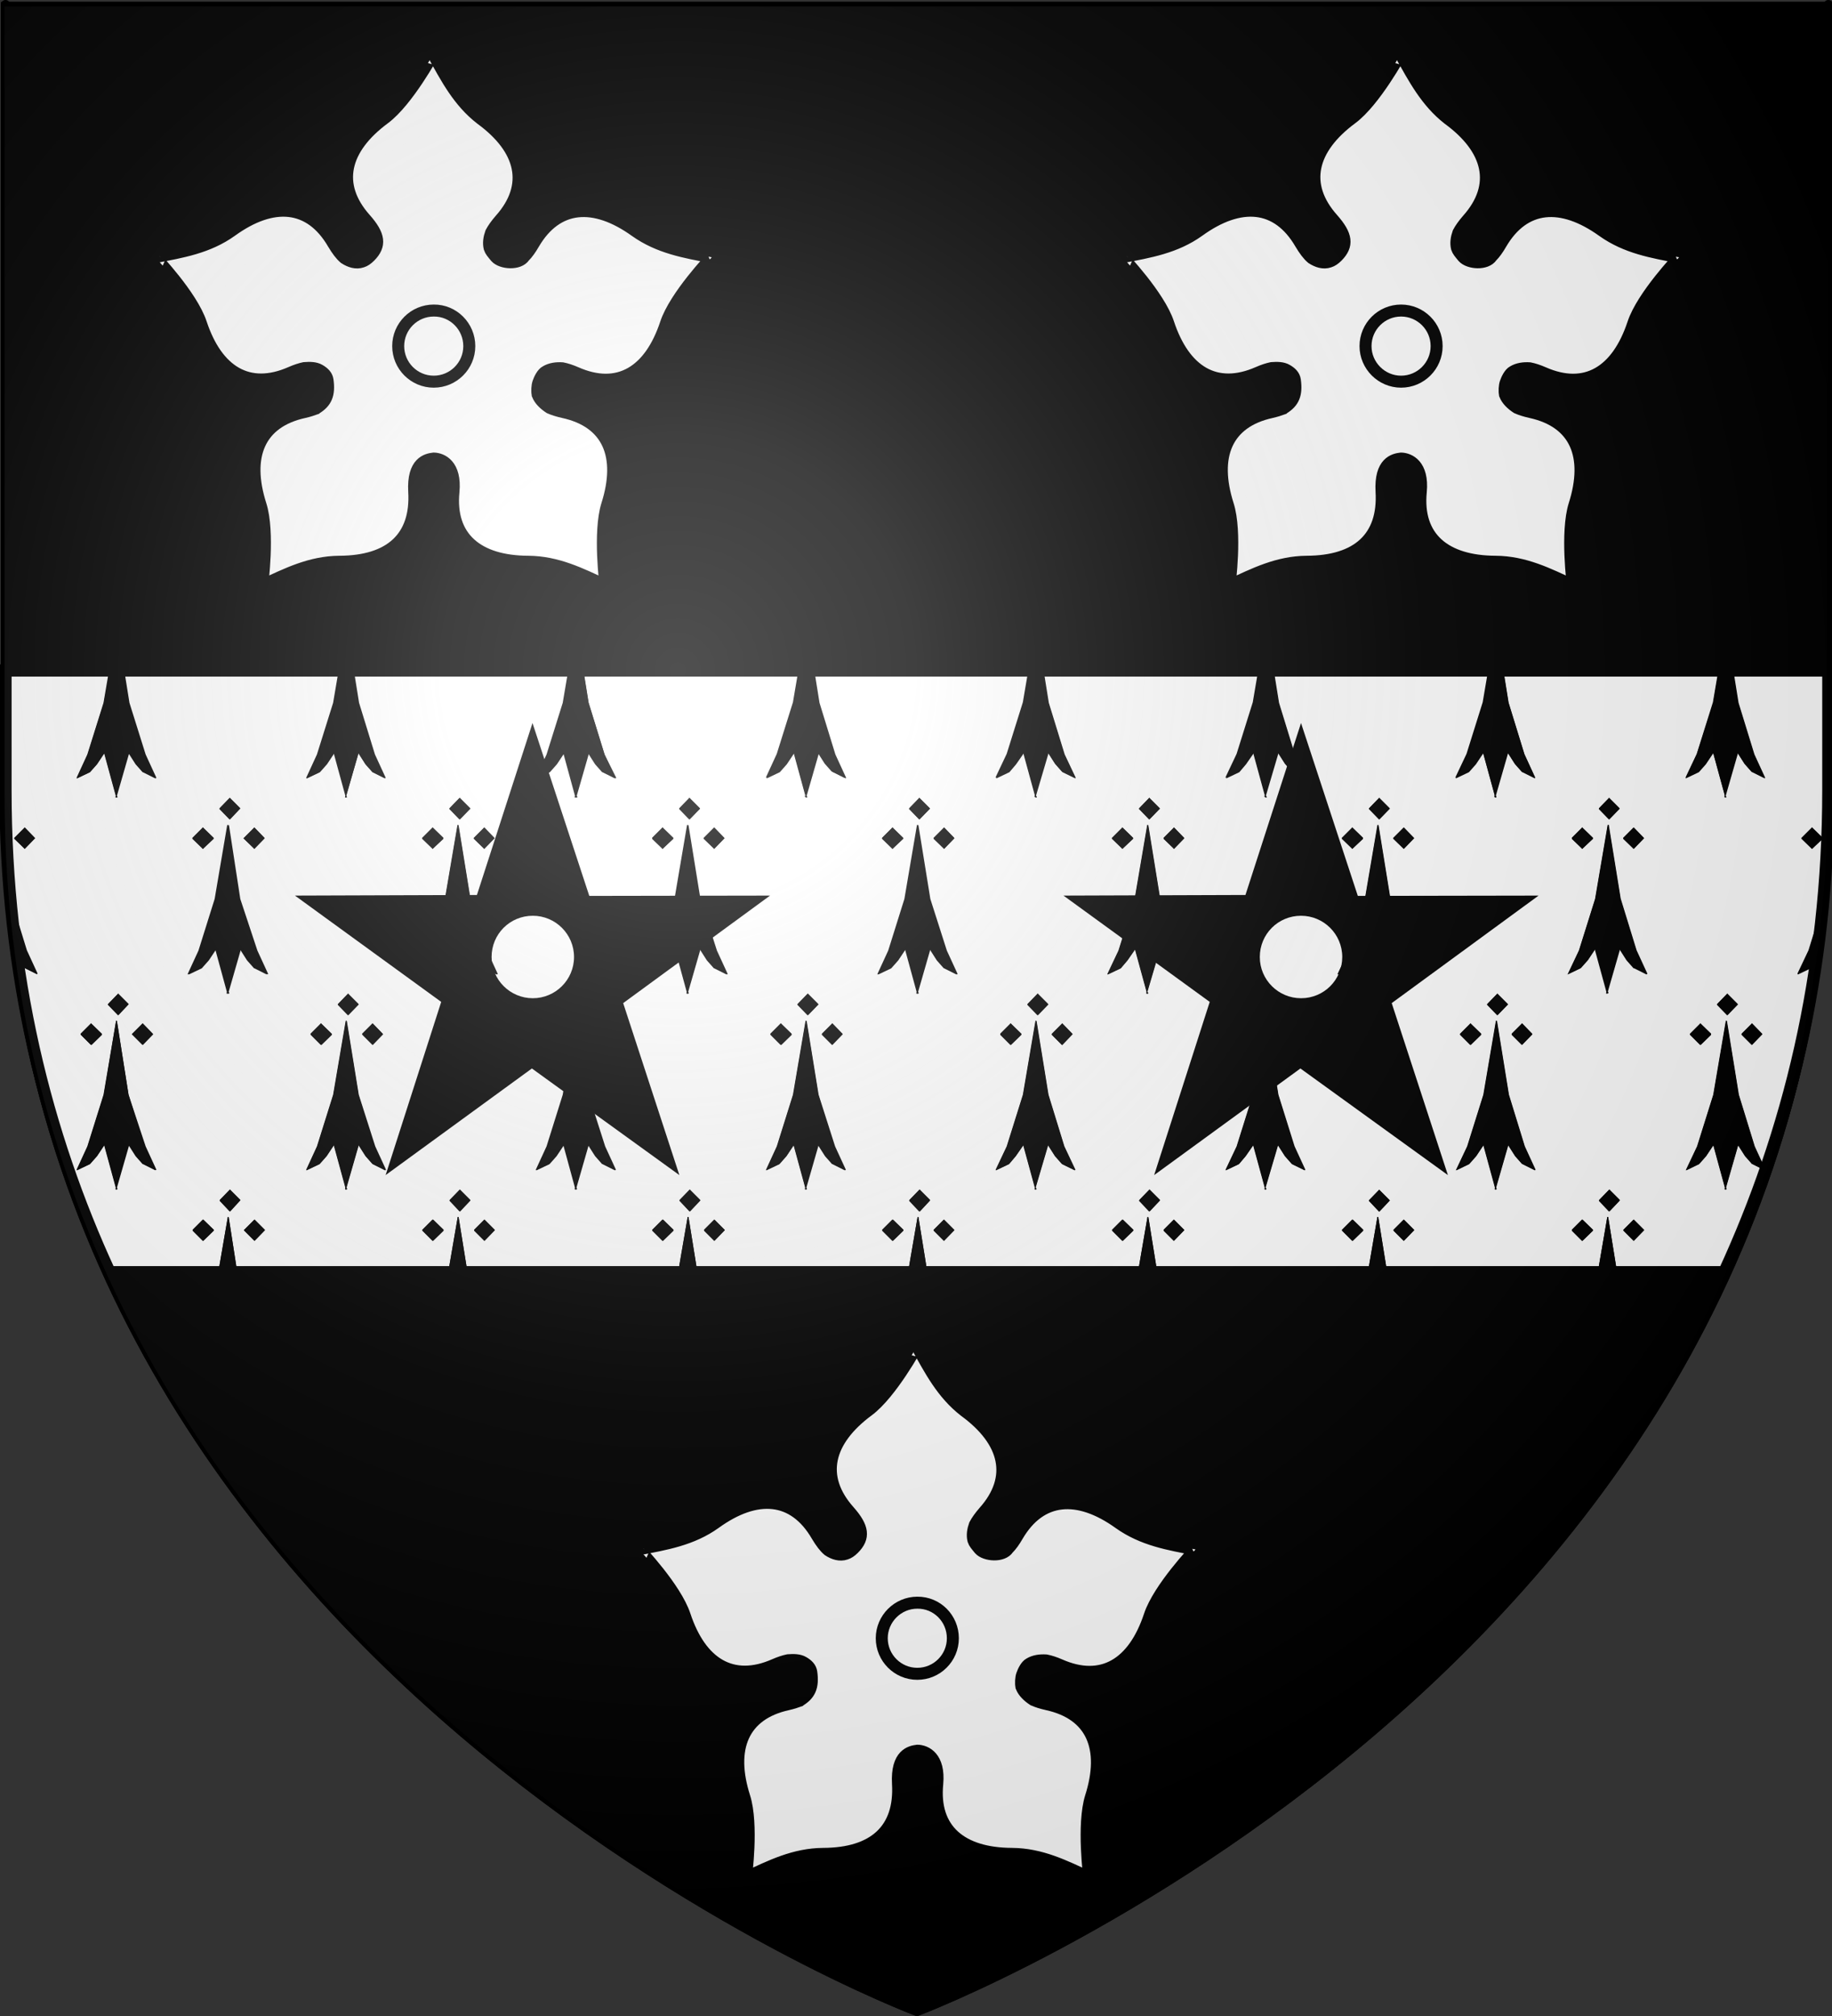 <?xml version="1.0" encoding="utf-8"?>
<!-- Generator: Adobe Illustrator 19.2.0, SVG Export Plug-In . SVG Version: 6.00 Build 0)  -->
<svg version="1.1"
	 id="svg2" inkscape:export-filename="/Users/olivier/Desktop/Blason Rouge/Blason_Vide_3D.png" inkscape:export-xdpi="144" inkscape:export-ydpi="144" inkscape:version="0.44.1" sodipodi:docbase="C:\Documents and Settings\Propri√©taire\Mes documents\image blason\Blason du 52 a envoyer" sodipodi:docname="Baissey (52).svg" sodipodi:version="0.32" xmlns:cc="http://web.resource.org/cc/" xmlns:dc="http://purl.org/dc/elements/1.1/" xmlns:inkscape="http://www.inkscape.org/namespaces/inkscape" xmlns:rdf="http://www.w3.org/1999/02/22-rdf-syntax-ns#" xmlns:sodipodi="http://sodipodi.sourceforge.net/DTD/sodipodi-0.dtd" xmlns:svg="http://www.w3.org/2000/svg"
	 xmlns="http://www.w3.org/2000/svg" xmlns:xlink="http://www.w3.org/1999/xlink" x="0px" y="0px" viewBox="0 0 600 660"
	 style="enable-background:new 0 0 600 660;" xml:space="preserve">
<rect x="0" y="0" width="600" height="660" fill="#333333" stroke="none"/>
<style type="text/css">
	.st0{stroke:#000000;stroke-width:3;}
	.st1{fill:#FFFFFF;stroke:#000000;stroke-width:5.838;}
	.st2{fill:none;stroke:#000000;stroke-width:3;}
	.st3{fill:#FFFFFF;}
	.st4{fill:none;stroke:#000000;stroke-width:4;}
	.st5{fill:url(#path2875_1_);}
</style>
<path id="path2855" sodipodi:nodetypes="cccccc" class="st0" d="M300.3,658.5c0,0,298.5-112.3,298.5-397.8s0-258.6,0-258.6H1.8
	v258.6C1.8,546.2,300.3,658.5,300.3,658.5z"/>
<sodipodi:namedview  bordercolor="#666666" borderopacity="1.0" gridtolerance="10.0" guidetolerance="10.0" height="660px" id="base" inkscape:current-layer="layer2" inkscape:cx="271.0653" inkscape:cy="292.87566" inkscape:guide-bbox="true" inkscape:pageopacity="0.0" inkscape:pageshadow="2" inkscape:window-height="712" inkscape:window-width="1024" inkscape:window-x="-4" inkscape:window-y="-4" inkscape:zoom="0.546226" objecttolerance="10.0" pagecolor="#ffffff" showgrid="false" showguides="true">
	</sodipodi:namedview>
<desc  id="desc4">Flag of Canton of Valais (Wallis)</desc>
<g>
	<g id="g4580" transform="matrix(0.673,0,0,0.673,-36.49,-32.799)">
		<path id="path10095" class="st1" d="M265,75.1c0-0.1-12.4,22.8-23.7,31.2c-19.9,14.7-24.2,32.3-9.3,49c6.9,7.8,7.6,12.8,2.2,18.2
			c-1.3,1.3-2.5,2.1-3.8,2.5c-2.9,1-5.9,0-8.5-1.7c-1.8-1.5-3.6-3.9-5.5-7.1c-11.3-19.4-29.4-20.7-49.5-6.2
			c-11.4,8.2-24.2,10.3-37.2,12.8c-0.1,0,17.9,18.8,22.3,32.2c7.8,23.5,23.2,33,43.7,24c2.5-1.1,4.7-1.8,6.6-2.2
			c2.6-0.2,5.4-0.2,7.4,1c2.1,1.2,3.6,2.7,3.9,4.8c1,7.1-0.7,10.8-5.6,13.8c0,0-0.1,0.1-0.1,0.1c-1.6,0.6-3.5,1.2-5.7,1.7
			c-21.9,4.8-28.7,21.5-21.2,45.1c4.3,13.4,0.8,39.2,0.8,39.2c12-5.6,23.5-11.4,37.6-11.5c24.7-0.1,37.7-11.8,36.4-34.1
			c-0.8-14.4,6.2-15.7,9.5-16.1c4,0.1,10.8,3.1,9.6,16.1c-2.2,22.3,11.7,34,36.4,34.1c14.1,0.1,25.6,5.9,37.6,11.5
			c0,0.1-3.4-25.8,0.8-39.2c7.5-23.6,0.6-40.3-21.3-45.1c-2.7-0.6-4.9-1.3-6.7-2.1c-2.6-1.7-4.8-3.8-5.8-6.3c0,0,0,0,0,0
			c0,0,0-0.1,0-0.1c-0.4-1.5-0.2-4.4,0.3-5.8c0.6-1.8,2-4.6,3.6-5.4c2.3-1.4,5.2-1.8,8.1-1.6c2,0.4,4.2,1.1,6.7,2.2
			c20.5,9,35.9-0.5,43.7-24c4.4-13.4,22.4-32.2,22.3-32.2c-13-2.5-25.7-4.6-37.2-12.8c-20.1-14.4-38.2-13.1-49.5,6.2
			c-1.5,2.6-3,4.7-4.5,6.2c-2.6,4-11.1,3.4-13.9,0.3c-1.7-2.1-2.5-2.9-3-4.4c-0.6-2.4-0.2-5,0.7-7.5c1-1.9,2.5-4,4.5-6.3
			c14.9-16.7,10.6-34.4-9.4-49C277.3,98.1,271.4,86.6,265,75.1z"/>
		<path id="path10097" class="st1" d="M282.6,217.1c0,9.6-7.8,17.3-17.3,17.3c-9.6,0-17.3-7.8-17.3-17.3c0-9.6,7.8-17.3,17.3-17.3
			C274.8,199.7,282.6,207.5,282.6,217.1z"/>
	</g>
	<g id="g4584" transform="matrix(0.673,0,0,0.673,247.276,-32.799)">
		<path id="path4586" class="st1" d="M314.1,75.1c0-0.1-12.4,22.8-23.7,31.2c-19.9,14.7-24.2,32.3-9.3,49c6.9,7.8,7.6,12.8,2.2,18.2
			c-1.3,1.3-2.5,2.1-3.8,2.5c-2.9,1-5.9,0-8.5-1.7c-1.8-1.5-3.6-3.9-5.5-7.1c-11.3-19.4-29.4-20.7-49.5-6.2
			c-11.4,8.2-24.2,10.3-37.2,12.8c-0.1,0,17.9,18.8,22.3,32.2c7.8,23.5,23.2,33,43.7,24c2.5-1.1,4.7-1.8,6.6-2.2
			c2.6-0.2,5.4-0.2,7.4,1c2.1,1.2,3.6,2.7,3.9,4.8c1,7.1-0.7,10.8-5.6,13.8c0,0-0.1,0.1-0.1,0.1c-1.6,0.6-3.5,1.2-5.7,1.7
			c-21.9,4.8-28.7,21.5-21.2,45.1c4.3,13.4,0.8,39.2,0.8,39.2c12-5.6,23.5-11.4,37.6-11.5c24.7-0.1,37.7-11.8,36.4-34.1
			c-0.8-14.4,6.2-15.7,9.5-16.1c4,0.1,10.8,3.1,9.6,16.1c-2.2,22.3,11.7,34,36.4,34.1c14.1,0.1,25.6,5.9,37.6,11.5
			c0,0.1-3.4-25.8,0.8-39.2c7.5-23.6,0.6-40.3-21.3-45.1c-2.7-0.6-4.9-1.3-6.7-2.1c-2.6-1.7-4.8-3.8-5.8-6.3c0,0,0,0,0,0
			c0,0,0-0.1,0-0.1c-0.4-1.5-0.2-4.4,0.3-5.8c0.6-1.8,2-4.6,3.6-5.4c2.3-1.4,5.2-1.8,8.1-1.6c2,0.4,4.2,1.1,6.7,2.2
			c20.5,9,35.9-0.5,43.7-24c4.4-13.4,22.4-32.2,22.3-32.2c-13-2.5-25.7-4.6-37.2-12.8c-20.1-14.4-38.2-13.1-49.5,6.2
			c-1.5,2.6-3,4.7-4.5,6.2c-2.6,4-11.1,3.4-13.9,0.3c-1.7-2.1-2.5-2.9-3-4.4c-0.6-2.4-0.2-5,0.7-7.5c1-1.9,2.5-4,4.5-6.3
			c14.9-16.7,10.6-34.4-9.4-49C326.5,98.1,320.6,86.6,314.1,75.1z"/>
		<path id="path4588" class="st1" d="M331.7,217.1c0,9.6-7.8,17.3-17.3,17.3s-17.3-7.8-17.3-17.3c0-9.6,7.8-17.3,17.3-17.3
			S331.7,207.5,331.7,217.1z"/>
	</g>
</g>
<g id="g4590" transform="matrix(0.673,0,0,0.673,105.393,252.797)">
	<path id="path4592" class="st1" d="M289.6,279.3c0-0.1-12.4,22.8-23.7,31.2c-19.9,14.7-24.2,32.3-9.3,49c6.9,7.8,7.6,12.8,2.2,18.2
		c-1.3,1.3-2.5,2.1-3.8,2.5c-2.9,1-5.9,0-8.5-1.7c-1.8-1.5-3.6-3.9-5.5-7.1c-11.3-19.4-29.4-20.7-49.5-6.2
		c-11.4,8.2-24.2,10.3-37.2,12.8c-0.1,0,17.9,18.8,22.3,32.2c7.8,23.5,23.2,33,43.7,24c2.5-1.1,4.7-1.8,6.6-2.2
		c2.6-0.2,5.4-0.2,7.4,1c2.1,1.2,3.6,2.7,3.9,4.8c1,7.1-0.7,10.8-5.6,13.8c0,0-0.1,0.1-0.1,0.1c-1.6,0.6-3.5,1.2-5.7,1.7
		c-21.9,4.8-28.7,21.5-21.2,45.1c4.3,13.4,0.8,39.2,0.8,39.2c12-5.6,23.5-11.4,37.6-11.5c24.7-0.1,37.7-11.8,36.4-34.1
		c-0.8-14.4,6.2-15.7,9.5-16.1c4,0.1,10.8,3.1,9.6,16.1c-2.2,22.3,11.7,34,36.4,34.1c14.1,0.1,25.6,5.9,37.6,11.5
		c0,0.1-3.4-25.8,0.8-39.2c7.5-23.6,0.6-40.3-21.3-45.1c-2.7-0.6-4.9-1.3-6.7-2.1c-2.6-1.7-4.8-3.8-5.8-6.3c0,0,0,0,0,0
		c0,0,0-0.1,0-0.1c-0.4-1.5-0.2-4.4,0.3-5.8c0.6-1.8,2-4.6,3.6-5.4c2.3-1.4,5.2-1.8,8.1-1.6c2,0.4,4.2,1.1,6.7,2.2
		c20.5,9,35.9-0.5,43.7-24c4.4-13.4,22.4-32.2,22.3-32.2c-13-2.5-25.7-4.6-37.2-12.8c-20.1-14.4-38.2-13.1-49.5,6.2
		c-1.5,2.6-3,4.7-4.5,6.2c-2.6,4-11.1,3.4-13.9,0.3c-1.7-2.1-2.5-2.9-3-4.4c-0.6-2.4-0.2-5,0.7-7.5c1-1.9,2.5-4,4.5-6.3
		c14.9-16.7,10.6-34.4-9.4-49C301.9,302.3,296,290.8,289.6,279.3z"/>
	<path id="path4594" class="st1" d="M307.1,421.3c0,9.6-7.8,17.3-17.3,17.3c-9.6,0-17.3-7.8-17.3-17.3s7.8-17.3,17.3-17.3
		C299.4,403.9,307.1,411.7,307.1,421.3z"/>
</g>
<g id="layer4" inkscape:groupmode="layer" inkscape:label="Meubles">
</g>
<g id="layer1" inkscape:groupmode="layer" inkscape:label="Contour final" sodipodi:insensitive="true">
	<path id="path1411" inkscape:export-xdpi="144" inkscape:export-ydpi="144" sodipodi:nodetypes="cccccc" class="st2" d="
		M300.3,658.5c0,0-298.5-112.3-298.5-397.8s0-258.6,0-258.6h597v258.6C598.8,546.2,300.3,658.5,300.3,658.5z"/>
</g>
<g>
	<path class="st3" d="M451.1,398.4c0.1,0,0.1,0,0.1,0h0.1l0.1,0.1l2.9,18h69l3.1-18v-0.1c0.1,0,0.1,0,0.1,0h0.1l0.1,0.1l2.9,18h35.3
		C579,385.9,589.6,352,595,314.7l-2,2.2l-4.2,2c0,0,0,0-0.1,0v-0.1v-0.1l3.6-7.6l5-16.2c0.9-9.8,1.5-19.9,1.6-30.2
		c-0.1-0.1-0.1-0.1,0-0.2c0-2,0-4,0-6v-39.2h-31.4l1.7,10.6l5.2,16.9l3.5,7.6v0.1c-0.1,0-0.1,0-0.1,0.1h-0.1l-4-2h-0.1l-2.3-2.6
		l-2.3-3.6l-4,13.9l0.2,0.4v0.1c-0.1,0-0.1,0-0.1,0.1h-0.1H565c-0.1,0-0.1,0-0.1,0l-0.1-0.1l0.1-0.5l-3.8-13.9l-2.4,3.6l-2.3,2.6
		l-4.2,2c0,0,0,0-0.1,0v-0.1v-0.1l3.6-7.6l5.3-16.9l1.8-10.6h-70.5l1.7,10.6l5.2,16.9l3.5,7.6v0.1c-0.1,0-0.1,0-0.1,0.1h-0.1l-4-2
		h-0.1l-2.3-2.6l-2.3-3.6l-4,13.9l0.2,0.4v0.1c-0.1,0-0.1,0-0.1,0.1h-0.1h-0.2c-0.1,0-0.1,0-0.1,0l-0.1-0.1l0.1-0.5l-3.8-13.9
		l-2.4,3.6l-2.3,2.6l-4.2,2c0,0,0,0-0.1,0v-0.1v-0.1l3.6-7.6l5.3-16.9l1.8-10.6H417l1.7,10.6l5.2,16.9l3.5,7.6v0.1
		c-0.1,0-0.1,0-0.1,0.1h-0.1l-4.1-2l-2.3-2.6l-2.3-3.6l-4.1,13.9l0.3,0.4v0.1c-0.1,0-0.1,0-0.1,0.1h-0.1h-0.2c-0.1,0-0.1,0-0.1,0
		l-0.1-0.1l0.1-0.5l-3.8-13.9l-2.5,3.6l-2.2,2.6l-4.2,2c-0.1,0-0.1,0-0.1,0v-0.1v-0.1l3.6-7.6l5.3-16.9l1.8-10.6h-70.5l1.7,10.6
		l5.2,16.9l3.6,7.6v0.1c-0.1,0-0.1,0-0.1,0.1h-0.1l-4.1-2l-2.3-2.6l-2.3-3.6l-4.1,13.9l0.3,0.4v0.1c-0.1,0-0.1,0-0.1,0.1h-0.1h-0.2
		c-0.1,0-0.1,0-0.1,0l-0.1-0.1l0.1-0.5l-3.8-13.9l-2.5,3.6l-2.2,2.6l-4.2,2c-0.1,0-0.1,0-0.1,0v-0.1v-0.1l3.6-7.6l5.3-16.9l1.8-10.6
		h-70.5l1.7,10.6l5.2,16.9l3.5,7.6v0.1c-0.1,0-0.1,0-0.1,0.1h-0.1l-4-2h-0.1l-2.3-2.6l-2.3-3.6l-4,13.9l0.2,0.4v0.1
		c-0.1,0-0.1,0-0.1,0.1H264h-0.2c-0.1,0-0.1,0-0.1,0l-0.1-0.1l0.1-0.5l-3.8-13.9l-2.4,3.6l-2.3,2.6l-4.2,2c0,0,0,0-0.1,0v-0.1v-0.1
		l3.5-7.6l5.3-16.9l1.8-10.6h-70.5l1.7,10.6L198,247l3.5,7.6v0.1c-0.1,0-0.1,0-0.1,0.1h-0.1l-4-2h-0.1l-2.3-2.6l-2.3-3.6l-4,13.9
		l0.2,0.4v0.1c-0.1,0-0.1,0-0.1,0.1h-0.1h-0.2c-0.1,0-0.1,0-0.1,0l-0.1-0.1l0.1-0.5l-3.8-13.9l-2.4,3.6l-2.3,2.6l-4.2,2
		c0,0,0,0-0.1,0v-0.1v-0.1l3.5-7.6l5.3-16.9l1.8-10.6h-70.5l1.7,10.6l5.2,16.9l3.5,7.6v0.1c-0.1,0-0.1,0-0.1,0.1H126l-4-2H122
		l-2.3-2.6l-2.3-3.6l-4,13.9l0.2,0.4v0.1c-0.1,0-0.1,0-0.1,0.1h-0.1h-0.2c-0.1,0-0.1,0-0.1,0L113,261l0.1-0.5l-3.8-13.9l-2.4,3.6
		l-2.3,2.6l-4.2,2c0,0,0,0-0.1,0v-0.1v-0.1l3.5-7.6l5.3-16.9l1.8-10.6H40.5l1.7,10.6l5.3,16.9l3.5,7.6v0.1c-0.1,0-0.1,0-0.2,0.1
		l-4-2h-0.1l-2.3-2.6l-2.3-3.6l-4,13.9l0.2,0.4v0.1c-0.1,0-0.1,0-0.1,0.1h-0.1H38c-0.1,0-0.1,0-0.1,0l-0.1-0.1l0.1-0.5l-3.8-13.9
		l-2.4,3.6l-2.3,2.6l-4.2,2c0,0,0,0-0.1,0v-0.1v-0.1l3.5-7.6l5.3-16.9l1.8-10.6H2v39.2c0,1.5,0,3,0,4.4l1.4,1.4c0,0.1,0,0.1,0.1,0.1
		l-1.5,1.5c0.2,9.7,0.7,19.1,1.5,28.4l5.1,16.6l3.5,7.6v0.1c-0.1,0-0.1,0-0.1,0.1H12l-4-2H7.9l-2-2.2c5.4,37.3,16,71.2,30.1,101.8
		h35.5l3.1-18v-0.1c0.1,0,0.1,0,0.1,0h0.1l0.1,0.1l2.8,18h69.1l3.1-18v-0.1c0.1,0,0.1,0,0.1,0h0.1l0.1,0.1l2.9,18h69l3.1-18v-0.1
		c0.1,0,0.1,0,0.1,0h0.1l0.1,0.1l2.9,18h69l3.1-18v-0.1c0.1,0,0.1,0,0.1,0h0.1l0.1,0.1l2.9,18h69l3.1-18v-0.1c0,0,0,0,0.1,0h0.1
		l0.1,0.1l2.9,18h69l3.1-18V398.4z M590,274.4v-0.1l3.3-3.3c0-0.1,0.1-0.1,0.1-0.1c0.1,0,0.1,0,0.1,0.1l3.4,3.3v0.1
		c0,0.1,0,0.1,0,0.2l-3.4,3.2c0,0.1,0,0.1-0.1,0.1c0,0-0.1,0-0.1-0.1l-3.3-3.2C590,274.5,590,274.5,590,274.4z M570.4,338.5v-0.1
		l3.3-3.3c0-0.1,0.1-0.1,0.1-0.1l3.3,3.4c0,0,0,0.1,0.1,0.1c-0.1,0.1-0.1,0.1-0.1,0.1l-3.2,3.3l-0.1,0.1h-0.1l-3.3-3.3
		C570.4,338.6,570.4,338.6,570.4,338.5z M562.4,328.8v-0.1l3.2-3.3c0.1-0.1,0.1-0.1,0.1-0.1c0.1,0,0.1,0,0.1,0.1l3.3,3.3
		c0,0.1,0,0.1,0.1,0.1l-3.4,3.5h-0.2l-3.2-3.3C562.3,328.9,562.3,328.9,562.4,328.8z M553.5,338.5v-0.1l3.3-3.3
		c0-0.1,0.1-0.1,0.1-0.1c0.1,0,0.1,0,0.1,0.1l3.4,3.3v0.1c0,0.1,0,0.1,0,0.2l-3.4,3.3c0,0,0,0-0.1,0h-0.1l-3.3-3.3
		C553.5,338.6,553.5,338.6,553.5,338.5z M552.2,383v-0.1l3.6-7.6l5.3-16.9l4.1-24.1v-0.1c0.1,0,0.1,0,0.1,0h0.1l0.1,0.1l3.9,24.1
		l5.2,16.9l3.5,7.6v0.1c-0.1,0-0.1,0-0.1,0.1h-0.1l-4-2h-0.1l-2.3-2.6l-2.3-3.6l-4,13.9l0.2,0.4v0.1c-0.1,0-0.1,0-0.1,0.1h-0.1H565
		c-0.1,0-0.1,0-0.1,0l-0.1-0.1l0.1-0.5l-3.8-13.9l-2.4,3.6l-2.3,2.6l-4.2,2c0,0,0,0-0.1,0V383z M521.7,402.7c0,0.1,0,0.1,0,0.2
		l-3.4,3.3c0,0,0,0-0.1,0h-0.1l-3.3-3.3c0-0.1,0-0.1,0-0.2v-0.1l3.3-3.3h0.1c0.1,0,0.1,0,0.1,0l3.4,3.3V402.7z M527.1,396.6h-0.2
		l-3.2-3.4c-0.1-0.1-0.1-0.1,0-0.2v-0.1l3.2-3.3c0.1-0.1,0.1-0.1,0.1-0.1c0.1,0,0.1,0,0.1,0.1l3.3,3.3c0,0.1,0,0.1,0.1,0.1
		L527.1,396.6z M538.4,402.8l-3.2,3.3l-0.1,0.1H535l-3.3-3.3c0-0.1,0-0.1,0-0.2v-0.1l3.3-3.3h0.1l3.3,3.3c0,0,0,0.1,0.1,0.1
		C538.4,402.8,538.4,402.8,538.4,402.8z M531.6,274.4v-0.1l3.3-3.3c0-0.1,0.1-0.1,0.1-0.1l3.3,3.4c0,0,0,0.1,0.1,0.1
		c-0.1,0.1-0.1,0.1-0.1,0.1l-3.2,3.3l-0.1,0.1c0,0-0.1,0-0.1-0.1l-3.3-3.2C531.6,274.5,531.6,274.5,531.6,274.4z M523.7,264.7v-0.1
		l3.2-3.3c0.1-0.1,0.1-0.1,0.1-0.1c0.1,0,0.1,0,0.1,0.1l3.3,3.3c0,0.1,0,0.1,0.1,0.1l-3.4,3.5h-0.2l-3.2-3.3
		C523.6,264.8,523.6,264.8,523.7,264.7z M514.8,274.4v-0.1l3.3-3.3c0-0.1,0.1-0.1,0.1-0.1c0.1,0,0.1,0,0.1,0.1l3.4,3.3v0.1
		c0,0.1,0,0.1,0,0.2l-3.4,3.2c0,0.1,0,0.1-0.1,0.1c0,0-0.1,0-0.1-0.1l-3.3-3.2C514.8,274.5,514.8,274.5,514.8,274.4z M513.5,318.9
		v-0.1l3.6-7.6l5.3-16.9l4.1-24.1v-0.1c0.1,0,0.1,0,0.1,0h0.1l0.1,0.1l3.9,24.1l5.2,16.9l3.5,7.6v0.1c-0.1,0-0.1,0-0.1,0.1h-0.1
		l-4-2H535l-2.3-2.6l-2.3-3.6l-4,13.9l0.2,0.4v0.1c-0.1,0-0.1,0-0.1,0.1h-0.1h-0.2c-0.1,0-0.1,0-0.1,0l-0.1-0.1l0.1-0.5l-3.8-13.9
		l-2.4,3.6l-2.3,2.6l-4.2,2c0,0,0,0-0.1,0V318.9z M11.4,274.5l-3.2,3.3l-0.1,0.1c0,0-0.1,0-0.1-0.1l-3.3-3.2c0-0.1,0-0.1,0-0.2v-0.1
		l3.3-3.3c0-0.1,0.1-0.1,0.1-0.1l3.3,3.4c0,0,0,0.1,0.1,0.1C11.4,274.5,11.4,274.5,11.4,274.5z M43.3,338.4l3.3-3.3
		c0-0.1,0.1-0.1,0.1-0.1l3.3,3.4c0,0,0,0.1,0.1,0.1c-0.1,0.1-0.1,0.1-0.1,0.1l-3.2,3.3l-0.1,0.1h-0.1l-3.3-3.3
		c-0.1-0.1-0.1-0.1-0.1-0.2C43.2,338.5,43.2,338.4,43.3,338.4z M35.4,328.8v-0.1l3.2-3.3c0.1-0.1,0.1-0.1,0.1-0.1
		c0.1,0,0.1,0,0.1,0.1l3.3,3.3c0,0.1,0,0.1,0,0.1l-3.3,3.5h-0.2l-3.2-3.3C35.3,328.9,35.3,328.9,35.4,328.8z M26.4,338.5v-0.1
		l3.3-3.3c0-0.1,0.1-0.1,0.1-0.1c0.1,0,0.1,0,0.1,0.1l3.4,3.3v0.1c0,0.1,0,0.1,0,0.2l-3.4,3.3c0,0,0,0-0.1,0h-0.1l-3.3-3.3
		C26.4,338.6,26.4,338.6,26.4,338.5z M51,383c-0.1,0-0.1,0-0.2,0.1l-4-2h-0.1l-2.3-2.6l-2.3-3.6l-4,13.9l0.2,0.4v0.1
		c-0.1,0-0.1,0-0.1,0.1h-0.1H38c-0.1,0-0.1,0-0.1,0l-0.1-0.1l0.1-0.5l-3.8-13.9l-2.4,3.6l-2.3,2.6l-4.2,2c0,0,0,0-0.1,0V383v-0.1
		l3.5-7.6l5.3-16.9l4.1-24.1v-0.1c0.1,0,0.1,0,0.1,0h0.1l0.1,0.1l3.8,24.1l5.3,16.9l3.5,7.6V383z M118.6,338.5v-0.1l3.3-3.3
		c0-0.1,0.1-0.1,0.1-0.1l3.3,3.4c0,0,0,0.1,0.1,0.1c-0.1,0.1-0.1,0.1-0.1,0.1l-3.2,3.3l-0.1,0.1H122l-3.3-3.3
		C118.6,338.6,118.6,338.6,118.6,338.5z M110.7,328.8v-0.1l3.2-3.3c0.1-0.1,0.1-0.1,0.1-0.1c0.1,0,0.1,0,0.1,0.1l3.3,3.3
		c0,0.1,0,0.1,0.1,0.1l-3.4,3.5h-0.2l-3.2-3.3C110.6,328.9,110.6,328.9,110.7,328.8z M101.7,338.5v-0.1l3.3-3.3
		c0-0.1,0.1-0.1,0.1-0.1c0.1,0,0.1,0,0.1,0.1l3.4,3.3v0.1c0,0.1,0,0.1,0,0.2l-3.4,3.3c0,0,0,0-0.1,0h-0.1l-3.3-3.3
		C101.7,338.6,101.7,338.6,101.7,338.5z M79.9,274.3l3.3-3.3c0-0.1,0.1-0.1,0.1-0.1l3.3,3.4c0,0,0,0.1,0.1,0.1
		c-0.1,0.1-0.1,0.1-0.1,0.1l-3.2,3.3l-0.1,0.1c0,0-0.1,0-0.1-0.1l-3.3-3.2c-0.1-0.1-0.1-0.1-0.1-0.2
		C79.8,274.4,79.8,274.3,79.9,274.3z M71.9,264.7v-0.1l3.2-3.3c0.1-0.1,0.1-0.1,0.1-0.1c0.1,0,0.1,0,0.1,0.1l3.3,3.3
		c0,0.1,0,0.1,0,0.1l-3.3,3.5h-0.2l-3.2-3.3C71.8,264.8,71.8,264.8,71.9,264.7z M63,274.4v-0.1l3.3-3.3c0-0.1,0-0.1,0.1-0.1
		s0.1,0,0.1,0.1l3.4,3.3v0.1c0,0.1,0,0.1,0,0.2l-3.4,3.2c0,0.1,0,0.1-0.1,0.1s-0.1,0-0.1-0.1l-3.3-3.2C63,274.5,63,274.5,63,274.4z
		 M70,402.7c0,0.1,0,0.1,0,0.2l-3.4,3.3c0,0,0,0-0.1,0s-0.1,0-0.1,0l-3.3-3.3c0-0.1,0-0.1,0-0.2v-0.1l3.3-3.3c0,0,0,0,0.1,0
		s0.1,0,0.1,0l3.4,3.3V402.7z M78.7,393l-3.3,3.6h-0.2l-3.2-3.4c-0.1-0.1-0.1-0.1,0-0.2v-0.1l3.2-3.3c0.1-0.1,0.1-0.1,0.1-0.1
		c0.1,0,0.1,0,0.1,0.1l3.3,3.3C78.7,393,78.7,393,78.7,393z M86.7,402.8l-3.2,3.3l-0.1,0.1h-0.1l-3.3-3.3c-0.1-0.1-0.1-0.1-0.1-0.2
		c0,0,0-0.1,0.1-0.1l3.3-3.3h0.1l3.3,3.3c0,0,0,0.1,0.1,0.1C86.7,402.8,86.7,402.8,86.7,402.8z M87.5,318.9c-0.1,0-0.1,0-0.2,0.1
		l-4-2h-0.1l-2.3-2.6l-2.3-3.6l-4,13.9l0.2,0.4v0.1c-0.1,0-0.1,0-0.1,0.1h-0.1h-0.3l-0.1-0.1l0.1-0.5l-3.8-13.9l-2.4,3.6l-2.3,2.6
		l-4.2,2c0,0,0,0-0.1,0v-0.1v-0.1l3.5-7.6l5.3-16.9l4.1-24.1v-0.1c0.1,0,0.1,0,0.1,0h0.1l0.1,0.1l3.8,24.1l5.3,16.9l3.5,7.6V318.9z
		 M126.3,383c-0.1,0-0.1,0-0.1,0.1H126l-4-2H122l-2.3-2.6l-2.3-3.6l-4,13.9l0.2,0.4v0.1c-0.1,0-0.1,0-0.1,0.1h-0.1h-0.2
		c-0.1,0-0.1,0-0.1,0l-0.1-0.1l0.1-0.5l-3.8-13.9l-2.4,3.6l-2.3,2.6l-4.2,2c0,0,0,0-0.1,0V383v-0.1l3.5-7.6l5.3-16.9l4.1-24.1v-0.1
		c0.1,0,0.1,0,0.1,0h0.1l0.1,0.1l3.9,24.1l5.2,16.9l3.5,7.6V383z M193.9,338.5v-0.1l3.3-3.3c0-0.1,0.1-0.1,0.1-0.1l3.3,3.4
		c0,0,0,0.1,0.1,0.1c-0.1,0.1-0.1,0.1-0.1,0.1l-3.2,3.3l-0.1,0.1h-0.1l-3.3-3.3C193.9,338.6,193.9,338.6,193.9,338.5z M186,328.8
		v-0.1l3.2-3.3c0.1-0.1,0.1-0.1,0.1-0.1c0.1,0,0.1,0,0.1,0.1l3.3,3.3c0,0.1,0,0.1,0.1,0.1l-3.4,3.5h-0.2L186,329
		C185.8,328.9,185.8,328.9,186,328.8z M177,338.5v-0.1l3.3-3.3c0-0.1,0.1-0.1,0.1-0.1c0.1,0,0.1,0,0.1,0.1l3.4,3.3v0.1
		c0,0.1,0,0.1,0,0.2l-3.4,3.3c0,0,0,0-0.1,0h-0.1l-3.3-3.3C177,338.6,177,338.6,177,338.5z M155.2,274.4v-0.1l3.3-3.3
		c0-0.1,0.1-0.1,0.1-0.1l3.3,3.4c0,0,0,0.1,0.1,0.1c-0.1,0.1-0.1,0.1-0.1,0.1l-3.2,3.3l-0.1,0.1c0,0-0.1,0-0.1-0.1l-3.3-3.2
		C155.2,274.5,155.2,274.5,155.2,274.4z M147.2,264.7v-0.1l3.2-3.3c0.1-0.1,0.1-0.1,0.1-0.1c0.1,0,0.1,0,0.1,0.1l3.3,3.3
		c0,0.1,0,0.1,0.1,0.1l-3.4,3.5h-0.2l-3.2-3.3C147.1,264.8,147.1,264.8,147.2,264.7z M138.3,274.4v-0.1l3.3-3.3
		c0-0.1,0.1-0.1,0.1-0.1c0.1,0,0.1,0,0.1,0.1l3.4,3.3v0.1c0,0.1,0,0.1,0,0.2l-3.4,3.2c0,0.1,0,0.1-0.1,0.1c0,0-0.1,0-0.1-0.1
		l-3.3-3.2C138.3,274.5,138.3,274.5,138.3,274.4z M145.3,402.7c0,0.1,0,0.1,0,0.2l-3.4,3.3c0,0,0,0-0.1,0h-0.1l-3.3-3.3
		c0-0.1,0-0.1,0-0.2v-0.1l3.3-3.3h0.1c0.1,0,0.1,0,0.1,0l3.4,3.3V402.7z M150.7,396.6h-0.2l-3.2-3.4c-0.1-0.1-0.1-0.1,0-0.2v-0.1
		l3.2-3.3c0.1-0.1,0.1-0.1,0.1-0.1c0.1,0,0.1,0,0.1,0.1l3.3,3.3c0,0.1,0,0.1,0.1,0.1L150.7,396.6z M162,402.8l-3.2,3.3l-0.1,0.1
		h-0.1l-3.3-3.3c0-0.1,0-0.1,0-0.2v-0.1l3.3-3.3h0.1l3.3,3.3c0,0,0,0.1,0.1,0.1C162,402.8,162,402.8,162,402.8z M162.8,318.9
		c-0.1,0-0.1,0-0.1,0.1h-0.1l-4-2h-0.1l-2.3-2.6l-2.3-3.6l-4,13.9l0.2,0.4v0.1c-0.1,0-0.1,0-0.1,0.1H150h-0.2c-0.1,0-0.1,0-0.1,0
		l-0.1-0.1l0.1-0.5l-3.8-13.9l-2.4,3.6l-2.3,2.6l-4.2,2c0,0,0,0-0.1,0v-0.1v-0.1l3.5-7.6l5.3-16.9l4.1-24.1v-0.1c0.1,0,0.1,0,0.1,0
		h0.1l0.1,0.1l3.9,24.1l5.2,16.9l3.5,7.6V318.9z M201.5,383c-0.1,0-0.1,0-0.1,0.1h-0.1l-4-2h-0.1l-2.3-2.6l-2.3-3.6l-4,13.9l0.2,0.4
		v0.1c-0.1,0-0.1,0-0.1,0.1h-0.1h-0.2c-0.1,0-0.1,0-0.1,0l-0.1-0.1l0.1-0.5l-3.8-13.9l-2.4,3.6l-2.3,2.6l-4.2,2c0,0,0,0-0.1,0V383
		v-0.1l3.5-7.6l5.3-16.9l4.1-24.1v-0.1c0.1,0,0.1,0,0.1,0h0.1l0.1,0.1l3.9,24.1l5.2,16.9l3.5,7.6V383z M269.2,338.5v-0.1l3.3-3.3
		c0-0.1,0.1-0.1,0.1-0.1l3.3,3.4c0,0,0,0.1,0.1,0.1c-0.1,0.1-0.1,0.1-0.1,0.1l-3.2,3.3l-0.1,0.1h-0.1l-3.3-3.3
		C269.2,338.6,269.2,338.6,269.2,338.5z M261.2,328.8v-0.1l3.2-3.3c0.1-0.1,0.1-0.1,0.1-0.1c0.1,0,0.1,0,0.1,0.1l3.3,3.3
		c0,0.1,0,0.1,0.1,0.1l-3.4,3.5h-0.2l-3.2-3.3C261.1,328.9,261.1,328.9,261.2,328.8z M252.3,338.5v-0.1l3.3-3.3
		c0-0.1,0.1-0.1,0.1-0.1c0.1,0,0.1,0,0.1,0.1l3.4,3.3v0.1c0,0.1,0,0.1,0,0.2l-3.4,3.3c0,0,0,0-0.1,0h-0.1l-3.3-3.3
		C252.3,338.6,252.3,338.6,252.3,338.5z M230.5,274.4v-0.1l3.3-3.3c0-0.1,0.1-0.1,0.1-0.1l3.3,3.4c0,0,0,0.1,0.1,0.1
		c-0.1,0.1-0.1,0.1-0.1,0.1l-3.2,3.3l-0.1,0.1c0,0-0.1,0-0.1-0.1l-3.3-3.2C230.5,274.5,230.5,274.5,230.5,274.4z M222.5,264.7v-0.1
		l3.2-3.3c0.1-0.1,0.1-0.1,0.1-0.1c0.1,0,0.1,0,0.1,0.1l3.3,3.3c0,0.1,0,0.1,0.1,0.1l-3.4,3.5h-0.2l-3.2-3.3
		C222.4,264.8,222.4,264.8,222.5,264.7z M213.6,274.4v-0.1l3.3-3.3c0-0.1,0.1-0.1,0.1-0.1c0.1,0,0.1,0,0.1,0.1l3.4,3.3v0.1
		c0,0.1,0,0.1,0,0.2l-3.4,3.2c0,0.1,0,0.1-0.1,0.1c0,0-0.1,0-0.1-0.1l-3.3-3.2C213.6,274.5,213.6,274.5,213.6,274.4z M220.6,402.7
		c0,0.1,0,0.1,0,0.2l-3.4,3.3c0,0,0,0-0.1,0h-0.1l-3.3-3.3c0-0.1,0-0.1,0-0.2v-0.1l3.3-3.3h0.1c0.1,0,0.1,0,0.1,0l3.4,3.3V402.7z
		 M226,396.6h-0.2l-3.2-3.4c-0.1-0.1-0.1-0.1,0-0.2v-0.1l3.2-3.3c0.1-0.1,0.1-0.1,0.1-0.1c0.1,0,0.1,0,0.1,0.1l3.3,3.3
		c0,0.1,0,0.1,0.1,0.1L226,396.6z M237.3,402.8l-3.2,3.3l-0.1,0.1h-0.1l-3.3-3.3c0-0.1,0-0.1,0-0.2v-0.1l3.3-3.3h0.1l3.3,3.3
		c0,0,0,0.1,0.1,0.1C237.3,402.8,237.3,402.8,237.3,402.8z M238.1,318.9c-0.1,0-0.1,0-0.1,0.1h-0.1l-4-2h-0.1l-2.3-2.6l-2.3-3.6
		l-4,13.9l0.2,0.4v0.1c-0.1,0-0.1,0-0.1,0.1h-0.1h-0.2c-0.1,0-0.1,0-0.1,0l-0.1-0.1l0.1-0.5l-3.8-13.9l-2.4,3.6l-2.3,2.6l-4.2,2
		c0,0,0,0-0.1,0v-0.1v-0.1l3.5-7.6l5.3-16.9l4.1-24.1v-0.1c0.1,0,0.1,0,0.1,0h0.1l0.1,0.1l3.9,24.1l5.2,16.9l3.5,7.6V318.9z
		 M276.8,383c-0.1,0-0.1,0-0.1,0.1h-0.1l-4-2h-0.1l-2.3-2.6l-2.3-3.6l-4,13.9l0.2,0.4v0.1c-0.1,0-0.1,0-0.1,0.1H264h-0.2
		c-0.1,0-0.1,0-0.1,0l-0.1-0.1l0.1-0.5l-3.8-13.9l-2.4,3.6l-2.3,2.6l-4.2,2c0,0,0,0-0.1,0V383v-0.1l3.5-7.6l5.3-16.9l4.1-24.1v-0.1
		c0.1,0,0.1,0,0.1,0v0h0.1l0.1,0.1l3.9,24.1l5.2,16.9l3.5,7.6V383z M344.5,338.5v-0.1l3.3-3.3c0-0.1,0-0.1,0.1-0.1l3.3,3.4
		c0,0,0,0.1,0.1,0.1c-0.1,0.1-0.1,0.1-0.1,0.1L348,342l-0.1,0.1c-0.1,0-0.1,0-0.1,0l-3.3-3.3C344.5,338.6,344.5,338.6,344.5,338.5z
		 M336.5,328.8v-0.1l3.2-3.3c0-0.1,0-0.1,0.1-0.1c0.1,0,0.1,0,0.1,0.1l3.3,3.3c0,0.1,0,0.1,0.1,0.1l-3.4,3.5h-0.2l-3.2-3.3
		C336.4,328.9,336.4,328.9,336.5,328.8z M327.6,338.5v-0.1l3.3-3.3c0-0.1,0.1-0.1,0.1-0.1c0.1,0,0.1,0,0.1,0.1l3.4,3.3v0.1
		c0,0.1,0,0.1,0,0.2l-3.4,3.3c0,0,0,0-0.1,0h-0.1l-3.3-3.3C327.6,338.6,327.6,338.6,327.6,338.5z M305.8,274.4v-0.1l3.3-3.3
		c0-0.1,0.1-0.1,0.1-0.1l3.3,3.4c0,0,0,0.1,0.1,0.1c-0.1,0.1-0.1,0.1-0.1,0.1l-3.2,3.3l-0.1,0.1c0,0-0.1,0-0.1-0.1l-3.3-3.2
		C305.8,274.5,305.8,274.5,305.8,274.4z M297.8,264.7v-0.1l3.2-3.3c0.1-0.1,0.1-0.1,0.1-0.1c0.1,0,0.1,0,0.1,0.1l3.3,3.3
		c0,0.1,0,0.1,0.1,0.1l-3.4,3.5H301l-3.2-3.3C297.7,264.8,297.7,264.8,297.8,264.7z M288.9,274.4v-0.1l3.3-3.3
		c0-0.1,0.1-0.1,0.1-0.1c0.1,0,0.1,0,0.1,0.1l3.4,3.3v0.1c0,0.1,0,0.1,0,0.2l-3.4,3.2c0,0.1,0,0.1-0.1,0.1c0,0-0.1,0-0.1-0.1
		l-3.3-3.2C288.9,274.5,288.9,274.5,288.9,274.4z M295.9,402.7c0,0.1,0,0.1,0,0.2l-3.4,3.3c0,0,0,0-0.1,0h-0.1l-3.3-3.3
		c0-0.1,0-0.1,0-0.2v-0.1l3.3-3.3h0.1c0.1,0,0.1,0,0.1,0l3.4,3.3V402.7z M301.3,396.6H301l-3.2-3.4c-0.1-0.1-0.1-0.1,0-0.2v-0.1
		l3.2-3.3c0.1-0.1,0.1-0.1,0.1-0.1c0.1,0,0.1,0,0.1,0.1l3.3,3.3c0,0.1,0,0.1,0.1,0.1L301.3,396.6z M312.5,402.8l-3.2,3.3l-0.1,0.1
		h-0.1l-3.3-3.3c0-0.1,0-0.1,0-0.2v-0.1l3.3-3.3h0.1l3.3,3.3c0,0,0,0.1,0.1,0.1C312.5,402.8,312.5,402.8,312.5,402.8z M313.4,318.9
		c-0.1,0-0.1,0-0.1,0.1h-0.1l-4-2h-0.1l-2.3-2.6l-2.3-3.6l-4,13.9l0.2,0.4v0.1c-0.1,0-0.1,0-0.1,0.1h-0.1h-0.2c-0.1,0-0.1,0-0.1,0
		l-0.1-0.1l0.1-0.5l-3.8-13.9l-2.4,3.6l-2.3,2.6l-4.2,2c0,0,0,0-0.1,0v-0.1v-0.1l3.5-7.6l5.3-16.9l4.1-24.1v-0.1c0.1,0,0.1,0,0.1,0
		h0.1l0.1,0.1l3.9,24.1l5.2,16.9l3.5,7.6V318.9z M352.1,383c-0.1,0-0.1,0-0.1,0.1h-0.1l-4.1-2l-2.3-2.6l-2.3-3.6l-4.1,13.9l0.3,0.4
		v0.1c-0.1,0-0.1,0-0.1,0.1h-0.1h-0.2c-0.1,0-0.1,0-0.1,0l-0.1-0.1l0.1-0.5l-3.8-13.9l-2.5,3.6l-2.2,2.6l-4.2,2c-0.1,0-0.1,0-0.1,0
		V383v-0.1l3.6-7.6l5.3-16.9l4.1-24.1v-0.1c0,0,0,0,0.1,0h0.1l0.1,0.1l3.9,24.1l5.2,16.9l3.5,7.6h0V383z M419.8,338.5v-0.1l3.3-3.3
		c0-0.1,0-0.1,0.1-0.1l3.3,3.4c0,0,0,0.1,0.1,0.1c-0.1,0.1-0.1,0.1-0.1,0.1l-3.2,3.3l-0.1,0.1c-0.1,0-0.1,0-0.1,0l-3.3-3.3
		C419.8,338.6,419.8,338.6,419.8,338.5z M411.8,328.8v-0.1l3.2-3.3c0-0.1,0-0.1,0.1-0.1c0.1,0,0.1,0,0.1,0.1l3.3,3.3
		c0,0.1,0,0.1,0.1,0.1l-3.4,3.5H415l-3.2-3.3C411.7,328.9,411.7,328.9,411.8,328.8z M402.9,338.5v-0.1l3.3-3.3
		c0-0.1,0.1-0.1,0.1-0.1c0.1,0,0.1,0,0.1,0.1l3.4,3.3v0.1c0,0.1,0,0.1,0,0.2l-3.4,3.3c0,0,0,0-0.1,0h-0.1l-3.3-3.3
		C402.9,338.6,402.9,338.6,402.9,338.5z M381.1,274.4v-0.1l3.3-3.3c0-0.1,0-0.1,0.1-0.1l3.3,3.4c0,0,0,0.1,0.1,0.1
		c-0.1,0.1-0.1,0.1-0.1,0.1l-3.2,3.3l-0.1,0.1c-0.1,0-0.1,0-0.1-0.1l-3.3-3.2C381.1,274.5,381.1,274.5,381.1,274.4z M373.1,264.7
		v-0.1l3.2-3.3c0-0.1,0-0.1,0.1-0.1c0.1,0,0.1,0,0.1,0.1l3.3,3.3c0,0.1,0,0.1,0.1,0.1l-3.4,3.5h-0.2l-3.2-3.3
		C373,264.8,373,264.8,373.1,264.7z M364.2,274.4v-0.1l3.3-3.3c0-0.1,0.1-0.1,0.1-0.1c0.1,0,0.1,0,0.1,0.1l3.4,3.3v0.1
		c0,0.1,0,0.1,0,0.2l-3.4,3.2c0,0.1,0,0.1-0.1,0.1c0,0-0.1,0-0.1-0.1l-3.3-3.2C364.2,274.5,364.2,274.5,364.2,274.4z M371.2,402.7
		c0,0.1,0,0.1,0,0.2l-3.4,3.3c0,0,0,0-0.1,0h-0.1l-3.3-3.3c0-0.1,0-0.1,0-0.2v-0.1l3.3-3.3h0.1c0.1,0,0.1,0,0.1,0l3.4,3.3V402.7z
		 M376.5,396.6h-0.2l-3.2-3.4c-0.1-0.1-0.1-0.1,0-0.2v-0.1l3.2-3.3c0-0.1,0-0.1,0.1-0.1c0.1,0,0.1,0,0.1,0.1l3.3,3.3
		c0,0.1,0,0.1,0.1,0.1L376.5,396.6z M387.8,402.8l-3.2,3.3l-0.1,0.1c-0.1,0-0.1,0-0.1,0l-3.3-3.3c0-0.1,0-0.1,0-0.2v-0.1l3.3-3.3
		c0,0,0,0,0.1,0l3.3,3.3c0,0,0,0.1,0.1,0.1C387.8,402.8,387.8,402.8,387.8,402.8z M388.7,318.9c-0.1,0-0.1,0-0.1,0.1h-0.1l-4.1-2
		l-2.3-2.6l-2.3-3.6l-4.1,13.9l0.3,0.4v0.1c-0.1,0-0.1,0-0.1,0.1h-0.1h-0.2c-0.1,0-0.1,0-0.1,0l-0.1-0.1l0.1-0.5l-3.8-13.9l-2.5,3.6
		l-2.2,2.6l-4.2,2c-0.1,0-0.1,0-0.1,0v-0.1v-0.1l3.6-7.6l5.3-16.9l4.1-24.1v-0.1c0,0,0,0,0.1,0h0.1l0.1,0.1l3.9,24.1l5.2,16.9
		l3.5,7.6V318.9z M427.4,383c-0.1,0-0.1,0-0.1,0.1h-0.1l-4.1-2l-2.3-2.6l-2.3-3.6l-4.1,13.9l0.3,0.4v0.1c-0.1,0-0.1,0-0.1,0.1h-0.1
		h-0.2c-0.1,0-0.1,0-0.1,0l-0.1-0.1l0.1-0.5l-3.8-13.9l-2.5,3.6l-2.2,2.6l-4.2,2c-0.1,0-0.1,0-0.1,0V383v-0.1l3.6-7.6l5.3-16.9
		l4.1-24.1v-0.1c0,0,0,0,0.1,0h0.1l0.1,0.1l3.9,24.1l5.2,16.9l3.5,7.6V383z M463.1,402.8l-3.2,3.3l-0.1,0.1h-0.1l-3.3-3.3
		c0-0.1,0-0.1,0-0.2v-0.1l3.3-3.3h0.1l3.3,3.3c0,0,0,0.1,0.1,0.1C463.1,402.8,463.1,402.8,463.1,402.8z M495.1,338.5v-0.1l3.3-3.3
		c0-0.1,0.1-0.1,0.1-0.1l3.3,3.4c0,0,0,0.1,0.1,0.1c-0.1,0.1-0.1,0.1-0.1,0.1l-3.2,3.3l-0.1,0.1h-0.1l-3.3-3.3
		C495.1,338.6,495.1,338.6,495.1,338.5z M487.1,328.8v-0.1l3.2-3.3c0.1-0.1,0.1-0.1,0.1-0.1c0.1,0,0.1,0,0.1,0.1l3.3,3.3
		c0,0.1,0,0.1,0.1,0.1l-3.4,3.5h-0.2l-3.2-3.3C487,328.9,487,328.9,487.1,328.8z M478.2,338.5v-0.1l3.3-3.3c0-0.1,0.1-0.1,0.1-0.1
		c0.1,0,0.1,0,0.1,0.1l3.4,3.3v0.1c0,0.1,0,0.1,0,0.2l-3.4,3.3c0,0,0,0-0.1,0h-0.1l-3.3-3.3C478.2,338.6,478.2,338.6,478.2,338.5z
		 M476.9,383v-0.1l3.6-7.6l5.3-16.9l4.1-24.1v-0.1c0.1,0,0.1,0,0.1,0h0.1l0.1,0.1l3.9,24.1l5.2,16.9l3.5,7.6v0.1
		c-0.1,0-0.1,0-0.1,0.1h-0.1l-4-2h-0.1l-2.3-2.6l-2.3-3.6l-4,13.9l0.2,0.4v0.1c-0.1,0-0.1,0-0.1,0.1h-0.1h-0.2c-0.1,0-0.1,0-0.1,0
		l-0.1-0.1l0.1-0.5l-3.8-13.9l-2.4,3.6l-2.3,2.6l-4.2,2c0,0,0,0-0.1,0V383z M456.3,274.4v-0.1l3.3-3.3c0-0.1,0.1-0.1,0.1-0.1
		l3.3,3.4c0,0,0,0.1,0.1,0.1c-0.1,0.1-0.1,0.1-0.1,0.1l-3.2,3.3l-0.1,0.1c0,0-0.1,0-0.1-0.1l-3.3-3.2
		C456.3,274.5,456.3,274.5,456.3,274.4z M448.4,264.7v-0.1l3.2-3.3c0.1-0.1,0.1-0.1,0.1-0.1c0.1,0,0.1,0,0.1,0.1l3.3,3.3
		c0,0.1,0,0.1,0.1,0.1l-3.4,3.5h-0.2l-3.2-3.3C448.3,264.8,448.3,264.8,448.4,264.7z M439.5,274.4v-0.1l3.3-3.3
		c0-0.1,0.1-0.1,0.1-0.1c0.1,0,0.1,0,0.1,0.1l3.4,3.3v0.1c0,0.1,0,0.1,0,0.2l-3.4,3.2c0,0.1,0,0.1-0.1,0.1c0,0-0.1,0-0.1-0.1
		l-3.3-3.2C439.5,274.5,439.5,274.5,439.5,274.4z M446.5,402.7c0,0.1,0,0.1,0,0.2l-3.4,3.3c0,0,0,0-0.1,0h-0.1l-3.3-3.3
		c0-0.1,0-0.1,0-0.2v-0.1l3.3-3.3h0.1c0.1,0,0.1,0,0.1,0l3.4,3.3V402.7z M444.7,314.4l-2.3,2.6l-4.2,2c0,0,0,0-0.1,0v-0.1v-0.1
		l3.6-7.6l5.3-16.9l4.1-24.1v-0.1c0.1,0,0.1,0,0.1,0h0.1l0.1,0.1l3.9,24.1l5.2,16.9l3.5,7.6v0.1c-0.1,0-0.1,0-0.1,0.1h-0.1l-4-2
		h-0.1l-2.3-2.6l-2.3-3.6l-4,13.9l0.2,0.4v0.1c-0.1,0-0.1,0-0.1,0.1h-0.1H451c-0.1,0-0.1,0-0.1,0l-0.1-0.1l0.1-0.5l-3.8-13.9
		L444.7,314.4z M448.4,393v-0.1l3.2-3.3c0.1-0.1,0.1-0.1,0.1-0.1c0.1,0,0.1,0,0.1,0.1l3.3,3.3c0,0.1,0,0.1,0.1,0.1l-3.4,3.6h-0.2
		l-3.2-3.4C448.3,393.1,448.3,393.1,448.4,393z"/>
	<path d="M555.7,247l-3.6,7.6v0.1v0.1c0.1,0,0.1,0,0.1,0l4.2-2l2.3-2.6l2.4-3.6l3.8,13.9l-0.1,0.5l0.1,0.1c0,0,0,0,0.1,0h0.2h0.1
		c0-0.1,0-0.1,0.1-0.1v-0.1l-0.2-0.4l4-13.9l2.3,3.6l2.3,2.6h0.1l4,2h0.1c0-0.1,0-0.1,0.1-0.1v-0.1l-3.5-7.6l-5.2-16.9l-1.7-10.6
		h-4.8l-1.8,10.6L555.7,247z"/>
	<path d="M480.4,247l-3.6,7.6v0.1v0.1c0.1,0,0.1,0,0.1,0l4.2-2l2.3-2.6l2.4-3.6l3.8,13.9l-0.1,0.5l0.1,0.1c0,0,0,0,0.1,0h0.2h0.1
		c0-0.1,0-0.1,0.1-0.1v-0.1l-0.2-0.4l4-13.9l2.3,3.6l2.3,2.6h0.1l4,2h0.1c0-0.1,0-0.1,0.1-0.1v-0.1l-3.5-7.6l-5.2-16.9l-1.7-10.6
		h-4.8l-1.8,10.6L480.4,247z"/>
	<path d="M405.2,247l-3.6,7.6v0.1v0.1c0,0,0,0,0.1,0l4.2-2l2.2-2.6l2.5-3.6l3.8,13.9l-0.1,0.5l0.1,0.1c0,0,0,0,0.1,0h0.2h0.1
		c0-0.1,0-0.1,0.1-0.1v-0.1l-0.3-0.4l4.1-13.9l2.3,3.6l2.3,2.6l4.1,2h0.1c0-0.1,0-0.1,0.1-0.1v-0.1l-3.5-7.6l-5.2-16.9l-1.7-10.6
		h-4.8l-1.8,10.6L405.2,247z"/>
	<path d="M329.9,247l-3.6,7.6v0.1v0.1c0,0,0,0,0.1,0l4.2-2l2.2-2.6l2.5-3.6l3.8,13.9l-0.1,0.5l0.1,0.1c0,0,0,0,0.1,0h0.2h0.1
		c0-0.1,0-0.1,0.1-0.1v-0.1l-0.3-0.4l4.1-13.9l2.3,3.6l2.3,2.6l4.1,2h0.1c0-0.1,0-0.1,0.1-0.1v-0.1l-3.6-7.6l-5.2-16.9l-1.7-10.6
		h-4.8l-1.8,10.6L329.9,247z"/>
	<path d="M254.6,247l-3.5,7.6v0.1v0.1c0.1,0,0.1,0,0.1,0l4.2-2l2.3-2.6l2.4-3.6l3.8,13.9l-0.1,0.5l0.1,0.1c0,0,0,0,0.1,0h0.2h0.1
		c0-0.1,0-0.1,0.1-0.1v-0.1l-0.2-0.4l4-13.9l2.3,3.6l2.3,2.6h0.1l4,2h0.1c0-0.1,0-0.1,0.1-0.1v-0.1l-3.5-7.6l-5.2-16.9l-1.7-10.6
		h-4.8l-1.8,10.6L254.6,247z"/>
	<path d="M179.3,247l-3.5,7.6v0.1v0.1c0.1,0,0.1,0,0.1,0l4.2-2l2.3-2.6l2.4-3.6l3.8,13.9l-0.1,0.5l0.1,0.1c0,0,0,0,0.1,0h0.2h0.1
		c0-0.1,0-0.1,0.1-0.1v-0.1l-0.2-0.4l4-13.9l2.3,3.6l2.3,2.6h0.1l4,2h0.1c0-0.1,0-0.1,0.1-0.1v-0.1L198,247l-5.2-16.9l-1.7-10.6
		h-4.8l-1.8,10.6L179.3,247z"/>
	<path d="M104,247l-3.5,7.6v0.1v0.1c0.1,0,0.1,0,0.1,0l4.2-2l2.3-2.6l2.4-3.6l3.8,13.9L113,261l0.1,0.1c0,0,0,0,0.1,0h0.2h0.1
		c0-0.1,0-0.1,0.1-0.1v-0.1l-0.2-0.4l4-13.9l2.3,3.6l2.3,2.6h0.1l4,2h0.1c0-0.1,0-0.1,0.1-0.1v-0.1l-3.5-7.6l-5.2-16.9l-1.7-10.6
		h-4.8l-1.8,10.6L104,247z"/>
	<path d="M28.7,247l-3.5,7.6v0.1v0.1c0.1,0,0.1,0,0.1,0l4.2-2l2.3-2.6l2.4-3.6l3.8,13.9l-0.1,0.5l0.1,0.1c0,0,0,0,0.1,0h0.2h0.1
		c0-0.1,0-0.1,0.1-0.1v-0.1l-0.2-0.4l4-13.9l2.3,3.6l2.3,2.6h0.1l4,2c0.1-0.1,0.1-0.1,0.2-0.1v-0.1l-3.5-7.6l-5.3-16.9l-1.7-10.6
		h-4.7L34,230.1L28.7,247z"/>
	<path d="M593.5,277.9c0.1,0,0.1,0,0.1-0.1l3.4-3.2c0-0.1,0-0.1,0-0.2v-0.1l-3.4-3.3c0-0.1,0-0.1-0.1-0.1c0,0-0.1,0-0.1,0.1
		l-3.3,3.3v0.1c0,0.1,0,0.1,0,0.2l3.3,3.2C593.4,277.9,593.5,277.9,593.5,277.9z"/>
	<path d="M535.1,277.9l0.1-0.1l3.2-3.3c0,0,0,0,0.1-0.1c-0.1,0-0.1-0.1-0.1-0.1l-3.3-3.4c0,0-0.1,0-0.1,0.1l-3.3,3.3v0.1
		c0,0.1,0,0.1,0,0.2l3.3,3.2C535,277.9,535.1,277.9,535.1,277.9z"/>
	<path d="M526.9,268.2h0.2l3.4-3.5c-0.1,0-0.1,0-0.1-0.1l-3.3-3.3c0-0.1,0-0.1-0.1-0.1c0,0,0,0-0.1,0.1l-3.2,3.3v0.1
		c-0.1,0.1-0.1,0.1,0,0.2L526.9,268.2z"/>
	<path d="M517.8,316.9l2.3-2.6l2.4-3.6l3.8,13.9l-0.1,0.5l0.1,0.1c0,0,0,0,0.1,0h0.2h0.1c0-0.1,0-0.1,0.1-0.1v-0.1l-0.2-0.4l4-13.9
		l2.3,3.6l2.3,2.6h0.1l4,2h0.1c0-0.1,0-0.1,0.1-0.1v-0.1l-3.5-7.6l-5.2-16.9l-3.9-24.1l-0.1-0.1h-0.1c0,0,0,0-0.1,0v0.1l-4.1,24.1
		l-5.3,16.9l-3.6,7.6v0.1v0.1c0.1,0,0.1,0,0.1,0L517.8,316.9z"/>
	<path d="M518.2,277.9c0.1,0,0.1,0,0.1-0.1l3.4-3.2c0-0.1,0-0.1,0-0.2v-0.1l-3.4-3.3c0-0.1,0-0.1-0.1-0.1c0,0-0.1,0-0.1,0.1
		l-3.3,3.3v0.1c0,0.1,0,0.1,0,0.2l3.3,3.2C518.1,277.9,518.2,277.9,518.2,277.9z"/>
	<path d="M459.8,277.9l0.1-0.1l3.2-3.3c0,0,0,0,0.1-0.1c-0.1,0-0.1-0.1-0.1-0.1l-3.3-3.4c0,0-0.1,0-0.1,0.1l-3.3,3.3v0.1
		c0,0.1,0,0.1,0,0.2l3.3,3.2C459.7,277.9,459.8,277.9,459.8,277.9z"/>
	<path d="M451.6,268.2h0.2l3.4-3.5c-0.1,0-0.1,0-0.1-0.1l-3.3-3.3c0-0.1,0-0.1-0.1-0.1c0,0,0,0-0.1,0.1l-3.2,3.3v0.1
		c-0.1,0.1-0.1,0.1,0,0.2L451.6,268.2z"/>
	<path d="M450.8,325.2l0.1,0.1c0,0,0,0,0.1,0h0.2h0.1c0-0.1,0-0.1,0.1-0.1v-0.1l-0.2-0.4l4-13.9l2.3,3.6l2.3,2.6h0.1l4,2h0.1
		c0-0.1,0-0.1,0.1-0.1v-0.1l-3.5-7.6l-5.2-16.9l-3.9-24.1l-0.1-0.1h-0.1c0,0,0,0-0.1,0v0.1l-4.1,24.1l-5.3,16.9l-3.6,7.6v0.1v0.1
		c0.1,0,0.1,0,0.1,0l4.2-2l2.3-2.6l2.4-3.6l3.8,13.9L450.8,325.2z"/>
	<path d="M442.9,277.9c0.1,0,0.1,0,0.1-0.1l3.4-3.2c0-0.1,0-0.1,0-0.2v-0.1L443,271c0-0.1,0-0.1-0.1-0.1c0,0-0.1,0-0.1,0.1l-3.3,3.3
		v0.1c0,0.1,0,0.1,0,0.2l3.3,3.2C442.8,277.9,442.9,277.9,442.9,277.9z"/>
	<path d="M384.5,277.9l0.1-0.1l3.2-3.3c0,0,0,0,0.1-0.1c-0.1,0-0.1-0.1-0.1-0.1l-3.3-3.4c-0.1,0-0.1,0-0.1,0.1l-3.3,3.3v0.1
		c0,0.1,0,0.1,0,0.2l3.3,3.2C384.4,277.9,384.4,277.9,384.5,277.9z"/>
	<path d="M376.3,268.2h0.2l3.4-3.5c-0.1,0-0.1,0-0.1-0.1l-3.3-3.3c0-0.1,0-0.1-0.1-0.1c-0.1,0-0.1,0-0.1,0.1l-3.2,3.3v0.1
		c-0.1,0.1-0.1,0.1,0,0.2L376.3,268.2z"/>
	<path d="M380,294.3l-3.9-24.1l-0.1-0.1h-0.1c-0.1,0-0.1,0-0.1,0v0.1l-4.1,24.1l-5.3,16.9l-3.6,7.6v0.1v0.1c0,0,0,0,0.1,0l4.2-2
		l2.2-2.6l2.5-3.6l3.8,13.9l-0.1,0.5l0.1,0.1c0,0,0,0,0.1,0h0.2h0.1c0-0.1,0-0.1,0.1-0.1v-0.1l-0.3-0.4l4.1-13.9l2.3,3.6l2.3,2.6
		l4.1,2h0.1c0-0.1,0-0.1,0.1-0.1v-0.1l-3.5-7.6L380,294.3z"/>
	<path d="M367.6,277.9c0.1,0,0.1,0,0.1-0.1l3.4-3.2c0-0.1,0-0.1,0-0.2v-0.1l-3.4-3.3c0-0.1,0-0.1-0.1-0.1c0,0-0.1,0-0.1,0.1
		l-3.3,3.3v0.1c0,0.1,0,0.1,0,0.2l3.3,3.2C367.5,277.9,367.6,277.9,367.6,277.9z"/>
	<path d="M301,268.2h0.2l3.4-3.5c-0.1,0-0.1,0-0.1-0.1l-3.3-3.3c0-0.1,0-0.1-0.1-0.1c0,0,0,0-0.1,0.1l-3.2,3.3v0.1
		c-0.1,0.1-0.1,0.1,0,0.2L301,268.2z"/>
	<path d="M304.7,294.3l-3.9-24.1l-0.1-0.1h-0.1c0,0,0,0-0.1,0v0.1l-4.1,24.1l-5.3,16.9l-3.5,7.6v0.1v0.1c0.1,0,0.1,0,0.1,0l4.2-2
		l2.3-2.6l2.4-3.6l3.8,13.9l-0.1,0.5l0.1,0.1c0,0,0,0,0.1,0h0.2h0.1c0-0.1,0-0.1,0.1-0.1v-0.1l-0.2-0.4l4-13.9l2.3,3.6l2.3,2.6h0.1
		l4,2h0.1c0-0.1,0-0.1,0.1-0.1v-0.1l-3.5-7.6L304.7,294.3z"/>
	<path d="M292.3,277.9c0.1,0,0.1,0,0.1-0.1l3.4-3.2c0-0.1,0-0.1,0-0.2v-0.1l-3.4-3.3c0-0.1,0-0.1-0.1-0.1c0,0-0.1,0-0.1,0.1
		l-3.3,3.3v0.1c0,0.1,0,0.1,0,0.2l3.3,3.2C292.2,277.9,292.3,277.9,292.3,277.9z"/>
	<path d="M309.2,277.9l0.1-0.1l3.2-3.3c0,0,0,0,0.1-0.1c-0.1,0-0.1-0.1-0.1-0.1l-3.3-3.4c0,0-0.1,0-0.1,0.1l-3.3,3.3v0.1
		c0,0.1,0,0.1,0,0.2l3.3,3.2C309.1,277.9,309.2,277.9,309.2,277.9z"/>
	<path d="M217,277.9c0.1,0,0.1,0,0.1-0.1l3.4-3.2c0-0.1,0-0.1,0-0.2v-0.1l-3.4-3.3c0-0.1,0-0.1-0.1-0.1c0,0-0.1,0-0.1,0.1l-3.3,3.3
		v0.1c0,0.1,0,0.1,0,0.2l3.3,3.2C216.9,277.9,217,277.9,217,277.9z"/>
	<path d="M229.4,294.3l-3.9-24.1l-0.1-0.1h-0.1c0,0,0,0-0.1,0v0.1l-4.1,24.1l-5.3,16.9l-3.5,7.6v0.1v0.1c0.1,0,0.1,0,0.1,0l4.2-2
		l2.3-2.6l2.4-3.6l3.8,13.9l-0.1,0.5l0.1,0.1c0,0,0,0,0.1,0h0.2h0.1c0-0.1,0-0.1,0.1-0.1v-0.1l-0.2-0.4l4-13.9l2.3,3.6l2.3,2.6h0.1
		l4,2h0.1c0-0.1,0-0.1,0.1-0.1v-0.1l-3.5-7.6L229.4,294.3z"/>
	<path d="M233.9,277.9l0.1-0.1l3.2-3.3c0,0,0,0,0.1-0.1c-0.1,0-0.1-0.1-0.1-0.1l-3.3-3.4c0,0-0.1,0-0.1,0.1l-3.3,3.3v0.1
		c0,0.1,0,0.1,0,0.2l3.3,3.2C233.8,277.9,233.9,277.9,233.9,277.9z"/>
	<path d="M225.7,268.2h0.2l3.4-3.5c-0.1,0-0.1,0-0.1-0.1l-3.3-3.3c0-0.1,0-0.1-0.1-0.1c0,0,0,0-0.1,0.1l-3.2,3.3v0.1
		c-0.1,0.1-0.1,0.1,0,0.2L225.7,268.2z"/>
	<path d="M158.6,277.9l0.1-0.1l3.2-3.3c0,0,0,0,0.1-0.1c-0.1,0-0.1-0.1-0.1-0.1l-3.3-3.4c0,0-0.1,0-0.1,0.1l-3.3,3.3v0.1
		c0,0.1,0,0.1,0,0.2l3.3,3.2C158.5,277.9,158.6,277.9,158.6,277.9z"/>
	<path d="M150.5,268.2h0.2l3.4-3.5c-0.1,0-0.1,0-0.1-0.1l-3.3-3.3c0-0.1,0-0.1-0.1-0.1c0,0,0,0-0.1,0.1l-3.2,3.3v0.1
		c-0.1,0.1-0.1,0.1,0,0.2L150.5,268.2z"/>
	<path d="M141.7,277.9c0.1,0,0.1,0,0.1-0.1l3.4-3.2c0-0.1,0-0.1,0-0.2v-0.1l-3.4-3.3c0-0.1,0-0.1-0.1-0.1c0,0-0.1,0-0.1,0.1
		l-3.3,3.3v0.1c0,0.1,0,0.1,0,0.2l3.3,3.2C141.6,277.9,141.7,277.9,141.7,277.9z"/>
	<path d="M154.1,294.3l-3.9-24.1l-0.1-0.1H150c0,0,0,0-0.1,0v0.1l-4.1,24.1l-5.3,16.9l-3.5,7.6v0.1v0.1c0.1,0,0.1,0,0.1,0l4.2-2
		l2.3-2.6l2.4-3.6l3.8,13.9l-0.1,0.5l0.1,0.1c0,0,0,0,0.1,0h0.2h0.1c0-0.1,0-0.1,0.1-0.1v-0.1l-0.2-0.4l4-13.9l2.3,3.6l2.3,2.6h0.1
		l4,2h0.1c0-0.1,0-0.1,0.1-0.1v-0.1l-3.5-7.6L154.1,294.3z"/>
	<path d="M83.2,277.8c0,0.1,0.1,0.1,0.1,0.1l0.1-0.1l3.2-3.3c0,0,0,0,0.1-0.1c-0.1,0-0.1-0.1-0.1-0.1l-3.3-3.4c0,0-0.1,0-0.1,0.1
		l-3.3,3.3c-0.1,0-0.1,0.1-0.1,0.1c0,0.1,0,0.1,0.1,0.2L83.2,277.8z"/>
	<path d="M75.2,268.2h0.2l3.3-3.5c0,0,0,0,0-0.1l-3.3-3.3c0-0.1,0-0.1-0.1-0.1c0,0,0,0-0.1,0.1l-3.2,3.3v0.1c-0.1,0.1-0.1,0.1,0,0.2
		L75.2,268.2z"/>
	<path d="M66.5,277.9c0.1,0,0.1,0,0.1-0.1l3.4-3.2c0-0.1,0-0.1,0-0.2v-0.1l-3.4-3.3c0-0.1,0-0.1-0.1-0.1s-0.1,0-0.1,0.1l-3.3,3.3
		v0.1c0,0.1,0,0.1,0,0.2l3.3,3.2C66.3,277.9,66.3,277.9,66.5,277.9z"/>
	<path d="M78.7,294.3L75,270.2l-0.1-0.1h-0.1c0,0,0,0-0.1,0v0.1l-4.1,24.1l-5.3,16.9l-3.5,7.6v0.1v0.1c0.1,0,0.1,0,0.1,0l4.2-2
		l2.3-2.6l2.4-3.6l3.8,13.9l-0.1,0.5l0.1,0.1h0.3h0.1c0-0.1,0-0.1,0.1-0.1v-0.1l-0.2-0.4l4-13.9l2.3,3.6l2.3,2.6h0.1l4,2
		c0.1-0.1,0.1-0.1,0.2-0.1v-0.1l-3.5-7.6L78.7,294.3z"/>
	<path d="M11.4,274.3l-3.3-3.4c0,0-0.1,0-0.1,0.1l-3.3,3.3v0.1c0,0.1,0,0.1,0,0.2l3.3,3.2c0,0.1,0.1,0.1,0.1,0.1l0.1-0.1l3.2-3.3
		c0,0,0,0,0.1-0.1C11.4,274.4,11.4,274.3,11.4,274.3z"/>
	<path d="M565.6,332.3h0.2l3.4-3.5c-0.1,0-0.1,0-0.1-0.1l-3.3-3.3c0-0.1,0-0.1-0.1-0.1c0,0,0,0-0.1,0.1l-3.2,3.3v0.1
		c-0.1,0.1-0.1,0.1,0,0.2L565.6,332.3z"/>
	<path d="M573.8,342.1l0.1-0.1l3.2-3.3c0,0,0,0,0.1-0.1c-0.1,0-0.1-0.1-0.1-0.1l-3.3-3.4c0,0-0.1,0-0.1,0.1l-3.3,3.3v0.1
		c0,0.1,0,0.1,0,0.2l3.3,3.3H573.8z"/>
	<path d="M556.9,342.1c0.1,0,0.1,0,0.1,0l3.4-3.3c0-0.1,0-0.1,0-0.2v-0.1l-3.4-3.3c0-0.1,0-0.1-0.1-0.1c0,0-0.1,0-0.1,0.1l-3.3,3.3
		v0.1c0,0.1,0,0.1,0,0.2l3.3,3.3H556.9z"/>
	<path d="M556.5,381.1l2.3-2.6l2.4-3.6l3.8,13.9l-0.1,0.5l0.1,0.1c0,0,0,0,0.1,0h0.2h0.1c0-0.1,0-0.1,0.1-0.1v-0.1l-0.2-0.4l4-13.9
		l2.3,3.6l2.3,2.6h0.1l4,2h0.1c0-0.1,0-0.1,0.1-0.1v-0.1l-3.5-7.6l-5.2-16.9l-3.9-24.1l-0.1-0.1h-0.1c0,0,0,0-0.1,0v0.1l-4.1,24.1
		l-5.3,16.9l-3.6,7.6v0.1v0.1c0.1,0,0.1,0,0.1,0L556.5,381.1z"/>
	<path d="M498.5,342.1l0.1-0.1l3.2-3.3c0,0,0,0,0.1-0.1c-0.1,0-0.1-0.1-0.1-0.1l-3.3-3.4c0,0-0.1,0-0.1,0.1l-3.3,3.3v0.1
		c0,0.1,0,0.1,0,0.2l3.3,3.3H498.5z"/>
	<path d="M490.3,332.3h0.2l3.4-3.5c-0.1,0-0.1,0-0.1-0.1l-3.3-3.3c0-0.1,0-0.1-0.1-0.1c0,0,0,0-0.1,0.1l-3.2,3.3v0.1
		c-0.1,0.1-0.1,0.1,0,0.2L490.3,332.3z"/>
	<path d="M481.6,342.1c0.1,0,0.1,0,0.1,0l3.4-3.3c0-0.1,0-0.1,0-0.2v-0.1l-3.4-3.3c0-0.1,0-0.1-0.1-0.1c0,0-0.1,0-0.1,0.1l-3.3,3.3
		v0.1c0,0.1,0,0.1,0,0.2l3.3,3.3H481.6z"/>
	<path d="M481.2,381.1l2.3-2.6l2.4-3.6l3.8,13.9l-0.1,0.5l0.1,0.1c0,0,0,0,0.1,0h0.2h0.1c0-0.1,0-0.1,0.1-0.1v-0.1l-0.2-0.4l4-13.9
		l2.3,3.6l2.3,2.6h0.1l4,2h0.1c0-0.1,0-0.1,0.1-0.1v-0.1l-3.5-7.6l-5.2-16.9l-3.9-24.1l-0.1-0.1h-0.1c0,0,0,0-0.1,0v0.1l-4.1,24.1
		l-5.3,16.9l-3.6,7.6v0.1v0.1c0.1,0,0.1,0,0.1,0L481.2,381.1z"/>
	<path d="M415,332.3h0.2l3.4-3.5c-0.1,0-0.1,0-0.1-0.1l-3.3-3.3c0-0.1,0-0.1-0.1-0.1c-0.1,0-0.1,0-0.1,0.1l-3.2,3.3v0.1
		c-0.1,0.1-0.1,0.1,0,0.2L415,332.3z"/>
	<path d="M418.7,358.4l-3.9-24.1l-0.1-0.1h-0.1c-0.1,0-0.1,0-0.1,0v0.1l-4.1,24.1l-5.3,16.9l-3.6,7.6v0.1v0.1c0,0,0,0,0.1,0l4.2-2
		l2.2-2.6l2.5-3.6l3.8,13.9l-0.1,0.5l0.1,0.1c0,0,0,0,0.1,0h0.2h0.1c0-0.1,0-0.1,0.1-0.1v-0.1l-0.3-0.4l4.1-13.9l2.3,3.6l2.3,2.6
		l4.1,2h0.1c0-0.1,0-0.1,0.1-0.1v-0.1l-3.5-7.6L418.7,358.4z"/>
	<path d="M423.2,342.1l0.1-0.1l3.2-3.3c0,0,0,0,0.1-0.1c-0.1,0-0.1-0.1-0.1-0.1l-3.3-3.4c-0.1,0-0.1,0-0.1,0.1l-3.3,3.3v0.1
		c0,0.1,0,0.1,0,0.2l3.3,3.3C423.1,342.1,423.1,342.1,423.2,342.1z"/>
	<path d="M406.3,342.1c0.1,0,0.1,0,0.1,0l3.4-3.3c0-0.1,0-0.1,0-0.2v-0.1l-3.4-3.3c0-0.1,0-0.1-0.1-0.1c0,0-0.1,0-0.1,0.1l-3.3,3.3
		v0.1c0,0.1,0,0.1,0,0.2l3.3,3.3H406.3z"/>
	<path d="M347.9,342.1l0.1-0.1l3.2-3.3c0,0,0,0,0.1-0.1c-0.1,0-0.1-0.1-0.1-0.1l-3.3-3.4c-0.1,0-0.1,0-0.1,0.1l-3.3,3.3v0.1
		c0,0.1,0,0.1,0,0.2l3.3,3.3C347.8,342.1,347.8,342.1,347.9,342.1z"/>
	<path d="M348.6,375.3l-5.2-16.9l-3.9-24.1l-0.1-0.1h-0.1c-0.1,0-0.1,0-0.1,0v0.1l-4.1,24.1l-5.3,16.9l-3.6,7.6v0.1v0.1
		c0,0,0,0,0.1,0l4.2-2l2.2-2.6l2.5-3.6l3.8,13.9l-0.1,0.5l0.1,0.1c0,0,0,0,0.1,0h0.2h0.1c0-0.1,0-0.1,0.1-0.1v-0.1l-0.3-0.4
		l4.1-13.9l2.3,3.6l2.3,2.6l4.1,2h0.1c0-0.1,0-0.1,0.1-0.1v-0.1h0L348.6,375.3z"/>
	<path d="M339.8,332.3h0.2l3.4-3.5c-0.1,0-0.1,0-0.1-0.1l-3.3-3.3c0-0.1,0-0.1-0.1-0.1c-0.1,0-0.1,0-0.1,0.1l-3.2,3.3v0.1
		c-0.1,0.1-0.1,0.1,0,0.2L339.8,332.3z"/>
	<path d="M331,342.1c0.1,0,0.1,0,0.1,0l3.4-3.3c0-0.1,0-0.1,0-0.2v-0.1l-3.4-3.3c0-0.1,0-0.1-0.1-0.1c0,0-0.1,0-0.1,0.1l-3.3,3.3
		v0.1c0,0.1,0,0.1,0,0.2l3.3,3.3H331z"/>
	<path d="M264.5,332.3h0.2l3.4-3.5c-0.1,0-0.1,0-0.1-0.1l-3.3-3.3c0-0.1,0-0.1-0.1-0.1c0,0,0,0-0.1,0.1l-3.2,3.3v0.1
		c-0.1,0.1-0.1,0.1,0,0.2L264.5,332.3z"/>
	<path d="M268.1,358.4l-3.9-24.1l-0.1-0.1H264v0c0,0,0,0-0.1,0v0.1l-4.1,24.1l-5.3,16.9l-3.5,7.6v0.1v0.1c0.1,0,0.1,0,0.1,0l4.2-2
		l2.3-2.6l2.4-3.6l3.8,13.9l-0.1,0.5l0.1,0.1c0,0,0,0,0.1,0h0.2h0.1c0-0.1,0-0.1,0.1-0.1v-0.1l-0.2-0.4l4-13.9l2.3,3.6l2.3,2.6h0.1
		l4,2h0.1c0-0.1,0-0.1,0.1-0.1v-0.1l-3.5-7.6L268.1,358.4z"/>
	<path d="M272.6,342.1l0.1-0.1l3.2-3.3c0,0,0,0,0.1-0.1c-0.1,0-0.1-0.1-0.1-0.1l-3.3-3.4c0,0-0.1,0-0.1,0.1l-3.3,3.3v0.1
		c0,0.1,0,0.1,0,0.2l3.3,3.3H272.6z"/>
	<path d="M255.8,342.1c0.1,0,0.1,0,0.1,0l3.4-3.3c0-0.1,0-0.1,0-0.2v-0.1l-3.4-3.3c0-0.1,0-0.1-0.1-0.1c0,0-0.1,0-0.1,0.1l-3.3,3.3
		v0.1c0,0.1,0,0.1,0,0.2l3.3,3.3H255.8z"/>
	<path d="M197.4,342.1l0.1-0.1l3.2-3.3c0,0,0,0,0.1-0.1c-0.1,0-0.1-0.1-0.1-0.1l-3.3-3.4c0,0-0.1,0-0.1,0.1l-3.3,3.3v0.1
		c0,0.1,0,0.1,0,0.2l3.3,3.3H197.4z"/>
	<path d="M189.2,332.3h0.2l3.4-3.5c-0.1,0-0.1,0-0.1-0.1l-3.3-3.3c0-0.1,0-0.1-0.1-0.1c0,0,0,0-0.1,0.1l-3.2,3.3v0.1
		c-0.1,0.1-0.1,0.1,0,0.2L189.2,332.3z"/>
	<path d="M180.5,342.1c0.1,0,0.1,0,0.1,0l3.4-3.3c0-0.1,0-0.1,0-0.2v-0.1l-3.4-3.3c0-0.1,0-0.1-0.1-0.1c0,0-0.1,0-0.1,0.1l-3.3,3.3
		v0.1c0,0.1,0,0.1,0,0.2l3.3,3.3H180.5z"/>
	<path d="M192.8,358.4l-3.9-24.1l-0.1-0.1h-0.1c0,0,0,0-0.1,0v0.1l-4.1,24.1l-5.3,16.9l-3.5,7.6v0.1v0.1c0.1,0,0.1,0,0.1,0l4.2-2
		l2.3-2.6l2.4-3.6l3.8,13.9l-0.1,0.5l0.1,0.1c0,0,0,0,0.1,0h0.2h0.1c0-0.1,0-0.1,0.1-0.1v-0.1l-0.2-0.4l4-13.9l2.3,3.6l2.3,2.6h0.1
		l4,2h0.1c0-0.1,0-0.1,0.1-0.1v-0.1l-3.5-7.6L192.8,358.4z"/>
	<path d="M113.9,332.3h0.2l3.4-3.5c-0.1,0-0.1,0-0.1-0.1l-3.3-3.3c0-0.1,0-0.1-0.1-0.1c0,0,0,0-0.1,0.1l-3.2,3.3v0.1
		c-0.1,0.1-0.1,0.1,0,0.2L113.9,332.3z"/>
	<path d="M105.2,342.1c0.1,0,0.1,0,0.1,0l3.4-3.3c0-0.1,0-0.1,0-0.2v-0.1l-3.4-3.3c0-0.1,0-0.1-0.1-0.1c0,0-0.1,0-0.1,0.1l-3.3,3.3
		v0.1c0,0.1,0,0.1,0,0.2l3.3,3.3H105.2z"/>
	<path d="M117.5,358.4l-3.9-24.1l-0.1-0.1h-0.1c0,0,0,0-0.1,0v0.1l-4.1,24.1l-5.3,16.9l-3.5,7.6v0.1v0.1c0.1,0,0.1,0,0.1,0l4.2-2
		l2.3-2.6l2.4-3.6l3.8,13.9l-0.1,0.5l0.1,0.1c0,0,0,0,0.1,0h0.2h0.1c0-0.1,0-0.1,0.1-0.1v-0.1l-0.2-0.4l4-13.9l2.3,3.6l2.3,2.6h0.1
		l4,2h0.1c0-0.1,0-0.1,0.1-0.1v-0.1l-3.5-7.6L117.5,358.4z"/>
	<path d="M122.1,342.1l0.1-0.1l3.2-3.3c0,0,0,0,0.1-0.1c-0.1,0-0.1-0.1-0.1-0.1l-3.3-3.4c0,0-0.1,0-0.1,0.1l-3.3,3.3v0.1
		c0,0.1,0,0.1,0,0.2l3.3,3.3H122.1z"/>
	<path d="M46.7,342.1h0.1l0.1-0.1l3.2-3.3c0,0,0,0,0.1-0.1c-0.1,0-0.1-0.1-0.1-0.1l-3.3-3.4c0,0-0.1,0-0.1,0.1l-3.3,3.3
		c-0.1,0-0.1,0.1-0.1,0.1c0,0.1,0,0.1,0.1,0.2L46.7,342.1z"/>
	<path d="M38.6,332.3h0.2l3.3-3.5c0,0,0,0,0-0.1l-3.3-3.3c0-0.1,0-0.1-0.1-0.1c0,0,0,0-0.1,0.1l-3.2,3.3v0.1c-0.1,0.1-0.1,0.1,0,0.2
		L38.6,332.3z"/>
	<path d="M29.9,342.1c0.1,0,0.1,0,0.1,0l3.4-3.3c0-0.1,0-0.1,0-0.2v-0.1l-3.4-3.3c0-0.1,0-0.1-0.1-0.1c0,0-0.1,0-0.1,0.1l-3.3,3.3
		v0.1c0,0.1,0,0.1,0,0.2l3.3,3.3H29.9z"/>
	<path d="M42.1,358.4l-3.8-24.1l-0.1-0.1h-0.1c0,0,0,0-0.1,0v0.1L34,358.4l-5.3,16.9l-3.5,7.6v0.1v0.1c0.1,0,0.1,0,0.1,0l4.2-2
		l2.3-2.6l2.4-3.6l3.8,13.9l-0.1,0.5l0.1,0.1c0,0,0,0,0.1,0h0.2h0.1c0-0.1,0-0.1,0.1-0.1v-0.1l-0.2-0.4l4-13.9l2.3,3.6l2.3,2.6h0.1
		l4,2c0.1-0.1,0.1-0.1,0.2-0.1v-0.1l-3.5-7.6L42.1,358.4z"/>
	<path d="M518.2,399.3h-0.1l-3.3,3.3v0.1c0,0.1,0,0.1,0,0.2l3.3,3.3h0.1c0.1,0,0.1,0,0.1,0l3.4-3.3c0-0.1,0-0.1,0-0.2v-0.1l-3.4-3.3
		C518.3,399.3,518.3,399.3,518.2,399.3z"/>
	<path d="M526.6,398.4h-0.1c0,0,0,0-0.1,0v0.1l-3.1,18h6.3l-2.9-18L526.6,398.4z"/>
	<path d="M530.5,392.8l-3.3-3.3c0-0.1,0-0.1-0.1-0.1c0,0,0,0-0.1,0.1l-3.2,3.3v0.1c-0.1,0.1-0.1,0.1,0,0.2l3.2,3.4h0.2l3.4-3.6
		C530.5,393,530.5,393,530.5,392.8z"/>
	<path d="M538.4,402.6l-3.3-3.3H535l-3.3,3.3v0.1c0,0.1,0,0.1,0,0.2l3.3,3.3h0.1l0.1-0.1l3.2-3.3c0,0,0,0,0.1-0.1
		C538.4,402.7,538.4,402.6,538.4,402.6z"/>
	<path d="M451.8,396.6l3.4-3.6c-0.1,0-0.1,0-0.1-0.1l-3.3-3.3c0-0.1,0-0.1-0.1-0.1c0,0,0,0-0.1,0.1l-3.2,3.3v0.1
		c-0.1,0.1-0.1,0.1,0,0.2l3.2,3.4H451.8z"/>
	<path d="M451.4,398.5l-0.1-0.1h-0.1c0,0,0,0-0.1,0v0.1l-3.1,18h6.3L451.4,398.5z"/>
	<path d="M442.9,399.3h-0.1l-3.3,3.3v0.1c0,0.1,0,0.1,0,0.2l3.3,3.3h0.1c0.1,0,0.1,0,0.1,0l3.4-3.3c0-0.1,0-0.1,0-0.2v-0.1l-3.4-3.3
		C443,399.3,443,399.3,442.9,399.3z"/>
	<path d="M463.1,402.6l-3.3-3.3h-0.1l-3.3,3.3v0.1c0,0.1,0,0.1,0,0.2l3.3,3.3h0.1l0.1-0.1l3.2-3.3c0,0,0,0,0.1-0.1
		C463.1,402.7,463.1,402.6,463.1,402.6z"/>
	<path d="M379.9,392.8l-3.3-3.3c0-0.1,0-0.1-0.1-0.1c-0.1,0-0.1,0-0.1,0.1l-3.2,3.3v0.1c-0.1,0.1-0.1,0.1,0,0.2l3.2,3.4h0.2l3.4-3.6
		C379.9,393,379.9,393,379.9,392.8z"/>
	<path d="M367.6,399.3h-0.1l-3.3,3.3v0.1c0,0.1,0,0.1,0,0.2l3.3,3.3h0.1c0.1,0,0.1,0,0.1,0l3.4-3.3c0-0.1,0-0.1,0-0.2v-0.1l-3.4-3.3
		C367.7,399.3,367.7,399.3,367.6,399.3z"/>
	<path d="M387.8,402.6l-3.3-3.3c-0.1,0-0.1,0-0.1,0l-3.3,3.3v0.1c0,0.1,0,0.1,0,0.2l3.3,3.3c0,0,0,0,0.1,0l0.1-0.1l3.2-3.3
		c0,0,0,0,0.1-0.1C387.8,402.7,387.8,402.6,387.8,402.6z"/>
	<path d="M376,398.4h-0.1c-0.1,0-0.1,0-0.1,0v0.1l-3.1,18h6.3l-2.9-18L376,398.4z"/>
	<path d="M304.6,392.8l-3.3-3.3c0-0.1,0-0.1-0.1-0.1c0,0,0,0-0.1,0.1l-3.2,3.3v0.1c-0.1,0.1-0.1,0.1,0,0.2l3.2,3.4h0.2l3.4-3.6
		C304.6,393,304.6,393,304.6,392.8z"/>
	<path d="M300.7,398.4h-0.1c0,0,0,0-0.1,0v0.1l-3.1,18h6.3l-2.9-18L300.7,398.4z"/>
	<path d="M292.3,399.3h-0.1l-3.3,3.3v0.1c0,0.1,0,0.1,0,0.2l3.3,3.3h0.1c0.1,0,0.1,0,0.1,0l3.4-3.3c0-0.1,0-0.1,0-0.2v-0.1l-3.4-3.3
		C292.4,399.3,292.4,399.3,292.3,399.3z"/>
	<path d="M312.5,402.6l-3.3-3.3h-0.1l-3.3,3.3v0.1c0,0.1,0,0.1,0,0.2l3.3,3.3h0.1l0.1-0.1l3.2-3.3c0,0,0,0,0.1-0.1
		C312.5,402.7,312.5,402.6,312.5,402.6z"/>
	<path d="M217,399.3h-0.1l-3.3,3.3v0.1c0,0.1,0,0.1,0,0.2l3.3,3.3h0.1c0.1,0,0.1,0,0.1,0l3.4-3.3c0-0.1,0-0.1,0-0.2v-0.1l-3.4-3.3
		C217.1,399.3,217.1,399.3,217,399.3z"/>
	<path d="M229.3,392.8l-3.3-3.3c0-0.1,0-0.1-0.1-0.1c0,0,0,0-0.1,0.1l-3.2,3.3v0.1c-0.1,0.1-0.1,0.1,0,0.2l3.2,3.4h0.2l3.4-3.6
		C229.3,393,229.3,393,229.3,392.8z"/>
	<path d="M237.3,402.6l-3.3-3.3h-0.1l-3.3,3.3v0.1c0,0.1,0,0.1,0,0.2l3.3,3.3h0.1l0.1-0.1l3.2-3.3c0,0,0,0,0.1-0.1
		C237.3,402.7,237.3,402.6,237.3,402.6z"/>
	<path d="M225.4,398.4h-0.1c0,0,0,0-0.1,0v0.1l-3.1,18h6.3l-2.9-18L225.4,398.4z"/>
	<path d="M154,392.8l-3.3-3.3c0-0.1,0-0.1-0.1-0.1c0,0,0,0-0.1,0.1l-3.2,3.3v0.1c-0.1,0.1-0.1,0.1,0,0.2l3.2,3.4h0.2l3.4-3.6
		C154,393,154,393,154,392.8z"/>
	<path d="M150.1,398.4H150c0,0,0,0-0.1,0v0.1l-3.1,18h6.3l-2.9-18L150.1,398.4z"/>
	<path d="M141.7,399.3h-0.1l-3.3,3.3v0.1c0,0.1,0,0.1,0,0.2l3.3,3.3h0.1c0.1,0,0.1,0,0.1,0l3.4-3.3c0-0.1,0-0.1,0-0.2v-0.1l-3.4-3.3
		C141.9,399.3,141.9,399.3,141.7,399.3z"/>
	<path d="M162,402.6l-3.3-3.3h-0.1l-3.3,3.3v0.1c0,0.1,0,0.1,0,0.2l3.3,3.3h0.1l0.1-0.1l3.2-3.3c0,0,0,0,0.1-0.1
		C162,402.7,162,402.6,162,402.6z"/>
	<path d="M86.7,402.6l-3.3-3.3h-0.1l-3.3,3.3c-0.1,0-0.1,0.1-0.1,0.1c0,0.1,0,0.1,0.1,0.2l3.3,3.3h0.1l0.1-0.1l3.2-3.3
		c0,0,0,0,0.1-0.1C86.7,402.7,86.7,402.6,86.7,402.6z"/>
	<path d="M75.3,389.4c0,0,0,0-0.1,0.1l-3.2,3.3v0.1c-0.1,0.1-0.1,0.1,0,0.2l3.2,3.4h0.2l3.3-3.6c0,0,0,0,0-0.1l-3.3-3.3
		C75.4,389.4,75.4,389.4,75.3,389.4z"/>
	<path d="M66.5,399.3c-0.1,0-0.1,0-0.1,0l-3.3,3.3v0.1c0,0.1,0,0.1,0,0.2l3.3,3.3c0,0,0,0,0.1,0s0.1,0,0.1,0l3.4-3.3
		c0-0.1,0-0.1,0-0.2v-0.1l-3.4-3.3C66.6,399.3,66.6,399.3,66.5,399.3z"/>
	<path d="M74.8,398.4h-0.1c0,0,0,0-0.1,0v0.1l-3.1,18h6.2l-2.8-18L74.8,398.4z"/>
	<path d="M599,264.8c0-0.1,0-0.1,0-0.2C598.9,264.7,598.9,264.8,599,264.8z"/>
	<path d="M588.8,318.8v0.1v0.1c0.1,0,0.1,0,0.1,0l4.2-2l2-2.2c0.9-6.5,1.7-13,2.3-19.7l-5,16.2L588.8,318.8z"/>
	<path d="M3.4,264.5L2,263.2c0,1,0,2,0,3l1.5-1.5C3.4,264.7,3.4,264.7,3.4,264.5z"/>
	<path d="M8.1,316.9l4,2h0.1c0-0.1,0-0.1,0.1-0.1v-0.1l-3.5-7.6l-5.1-16.6c0.6,6.8,1.4,13.6,2.4,20.2l2,2.2H8.1z"/>
</g>
<path id="rect2792_1_" class="st4" d="M1.8,219.5v39.2c0,60.1,13.2,112.5,34.1,157.8h528.8c20.9-45.3,34.1-97.7,34.1-157.8v-39.2
	H1.8z"/>
<g>
	<g>
		<polygon points="174.5,236.7 174.5,236.7 174.5,236.7 		"/>
		<path d="M252.2,293.2l-59.2,0.1l-18.6-56.6L156.2,293l-59.6,0.2l47.9,34.8l-18.2,56.7l47.9-34.9l48.3,34.9l-18.4-56.3L252.2,293.2
			z M174.5,326.8c-7.4,0-13.5-6-13.5-13.5s6-13.5,13.5-13.5c7.4,0,13.5,6,13.5,13.5S181.9,326.8,174.5,326.8z"/>
	</g>
	<g>
		<polygon points="426.1,236.7 426.1,236.7 426.1,236.7 		"/>
		<path d="M503.9,293.2l-59.2,0.1l-18.6-56.6L407.9,293l-59.6,0.2l47.9,34.8l-18.2,56.7l47.9-34.9l48.3,34.9l-18.4-56.3L503.9,293.2
			z M426.1,326.8c-7.4,0-13.5-6-13.5-13.5s6-13.5,13.5-13.5c7.4,0,13.5,6,13.5,13.5S433.6,326.8,426.1,326.8z"/>
	</g>
</g>
<g id="layer2" inkscape:groupmode="layer" inkscape:label="Reflet final">
	
		<radialGradient id="path2875_1_" cx="220.14" cy="452.483" r="300" gradientTransform="matrix(1.353 0 0 -1.349 -75.863 829.924)" gradientUnits="userSpaceOnUse">
		<stop  offset="0" style="stop-color:#FFFFFF;stop-opacity:0.314"/>
		<stop  offset="0.19" style="stop-color:#FFFFFF;stop-opacity:0.251"/>
		<stop  offset="0.6" style="stop-color:#6B6B6B;stop-opacity:0.126"/>
		<stop  offset="1" style="stop-color:#000000;stop-opacity:0.126"/>
	</radialGradient>
	<path id="path2875" inkscape:export-xdpi="144" inkscape:export-ydpi="144" sodipodi:nodetypes="cccccc" class="st5" d="M300,658.5
		c0,0,298.5-112.3,298.5-397.8s0-258.6,0-258.6H1.5v258.6C1.5,546.2,300,658.5,300,658.5z"/>
</g>
</svg>
